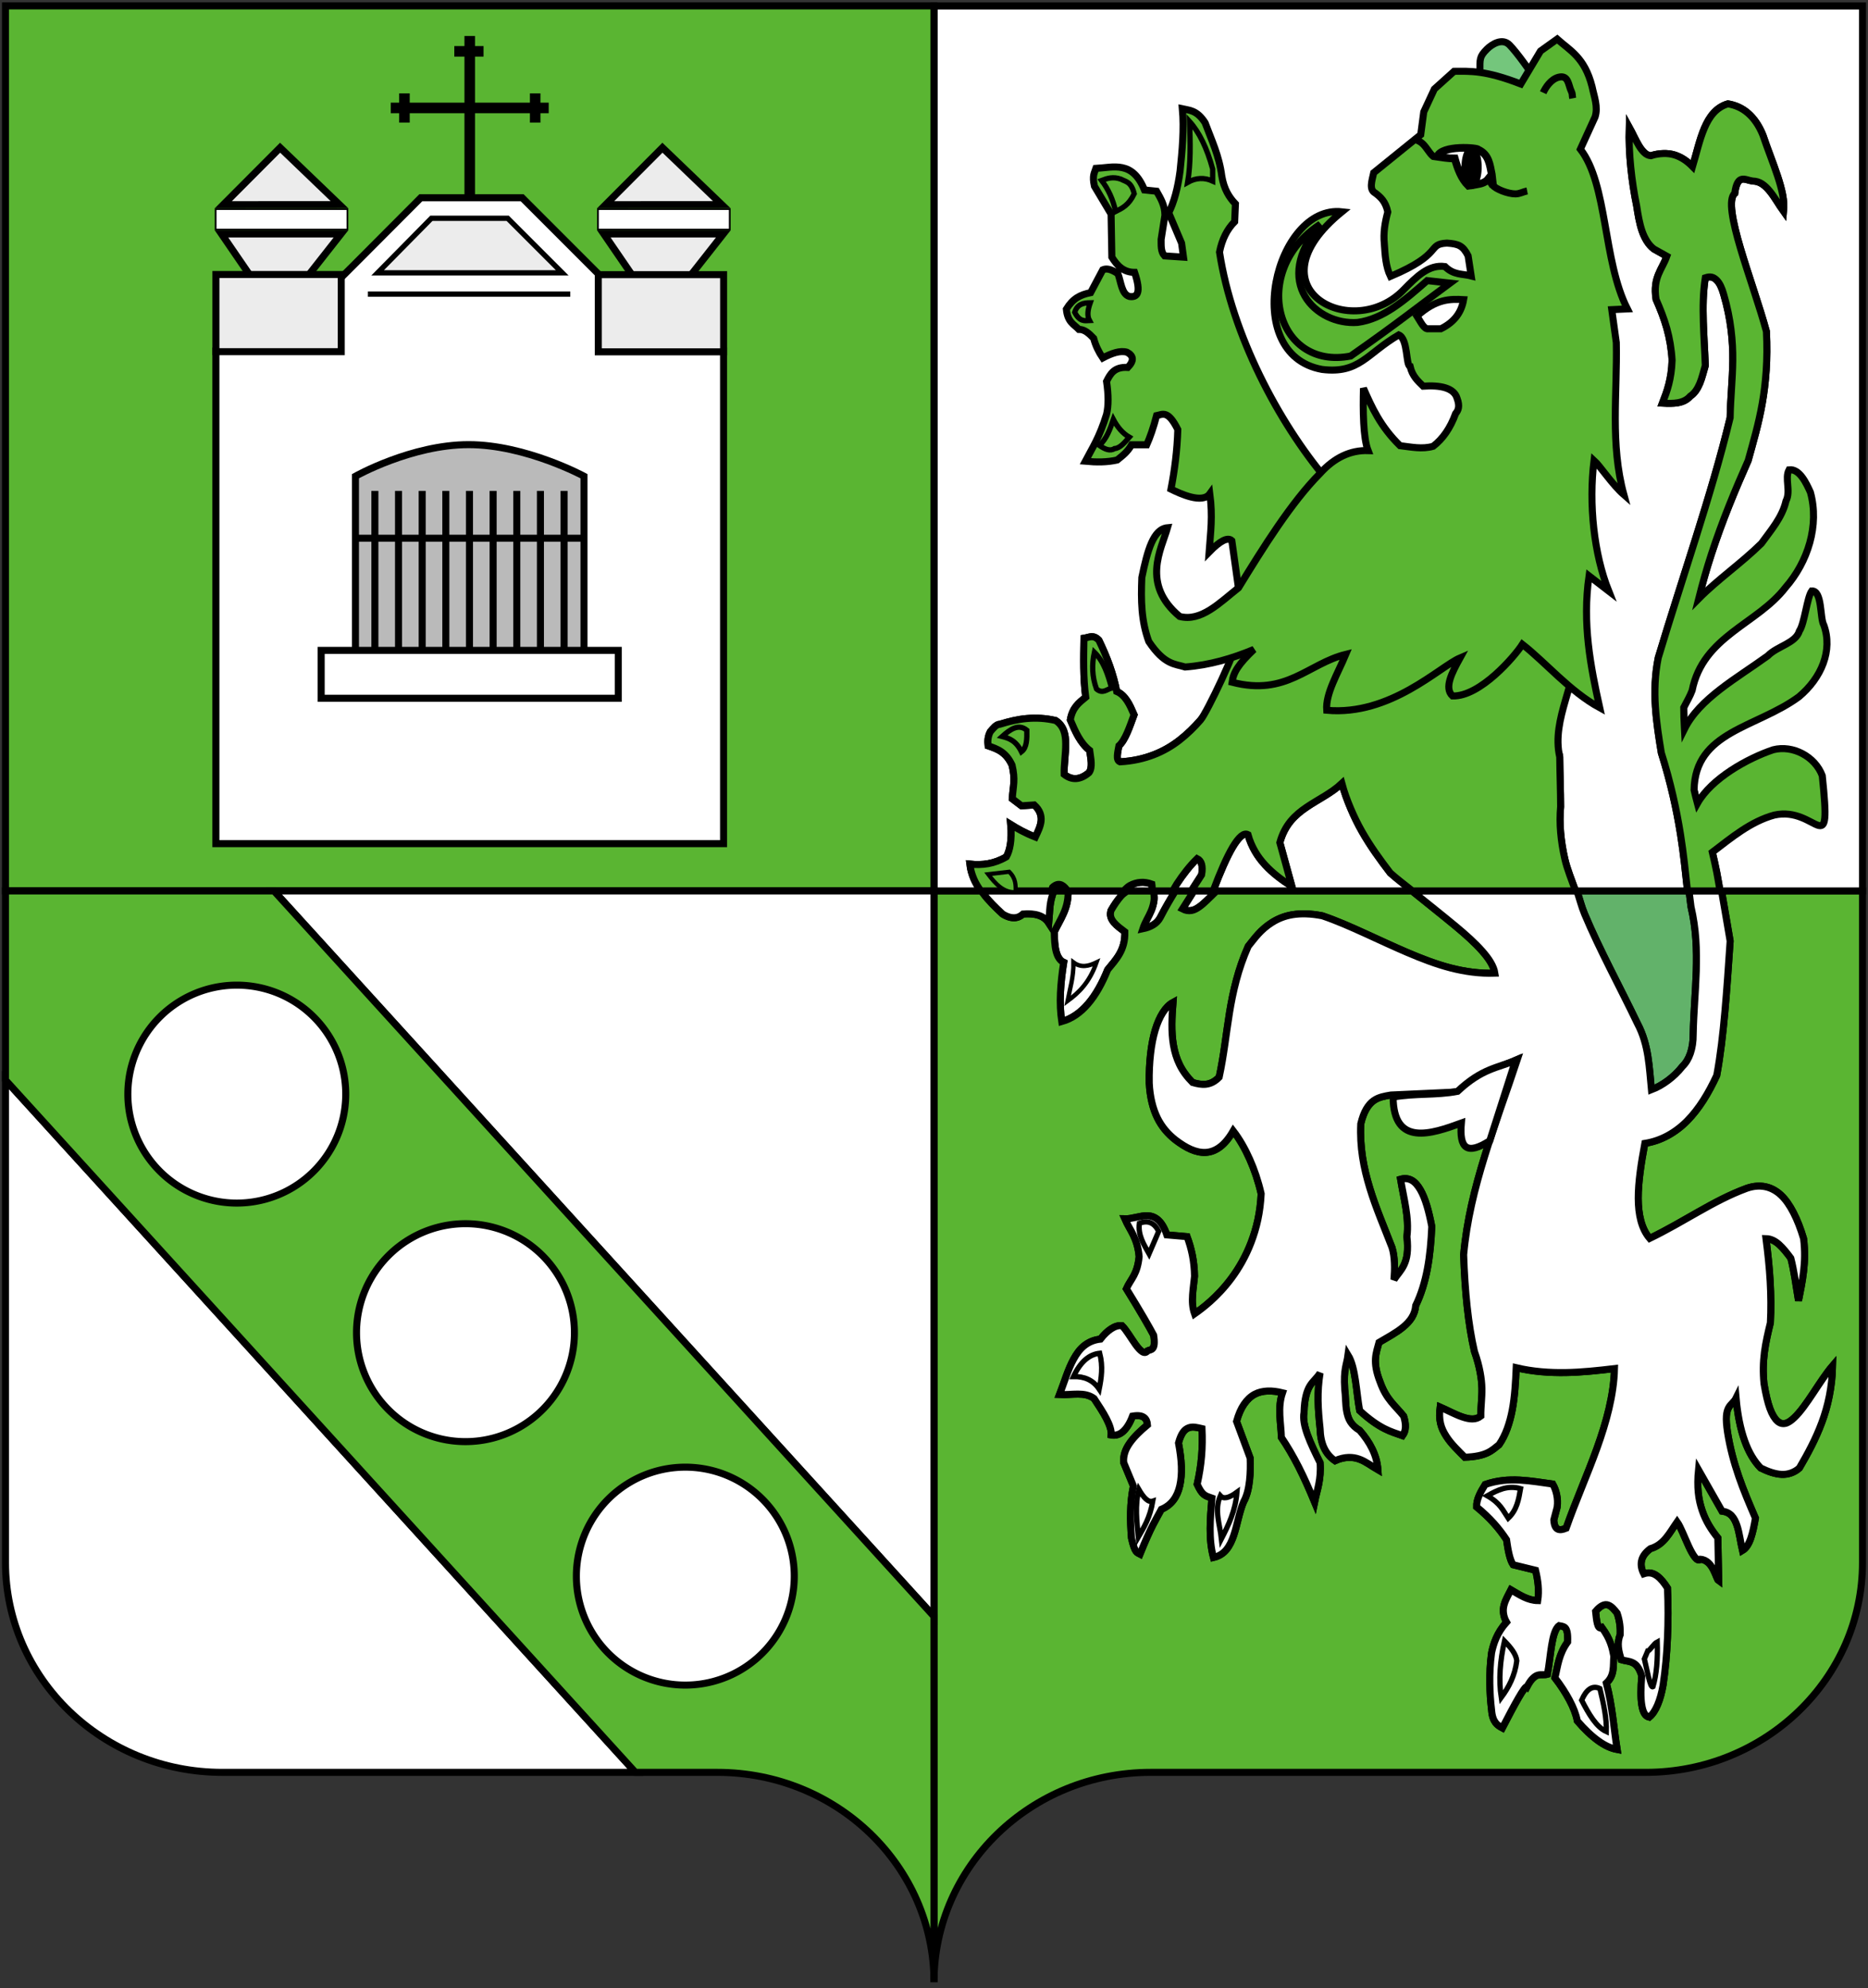 <?xml version="1.0" encoding="UTF-8" standalone="no"?>
<svg
   xmlns:dc="http://purl.org/dc/elements/1.1/"
   xmlns:cc="http://creativecommons.org/ns#"
   xmlns:rdf="http://www.w3.org/1999/02/22-rdf-syntax-ns#"
   xmlns:svg="http://www.w3.org/2000/svg"
   xmlns="http://www.w3.org/2000/svg"
   xmlns:xlink="http://www.w3.org/1999/xlink"
   xmlns:sodipodi="http://sodipodi.sourceforge.net/DTD/sodipodi-0.dtd"
   xmlns:inkscape="http://www.inkscape.org/namespaces/inkscape"
   height="282.5"
   width="265.5"
   version="1.0"
   id="svg2"
   sodipodi:version="0.32"
   inkscape:version="0.48.3.1 r9886"
   sodipodi:docname="Blason_Berchem-Sainte-Agathe.svg"
   inkscape:output_extension="org.inkscape.output.svg.inkscape"
   sodipodi:modified="true">
  <rect width="100%" height="100%" fill="#333333" stroke="none"/>
  <sodipodi:namedview
     inkscape:window-height="712"
     inkscape:window-width="1024"
     inkscape:pageshadow="2"
     inkscape:pageopacity="0.0"
     guidetolerance="10.0"
     gridtolerance="10.0"
     objecttolerance="10.0"
     borderopacity="1.0"
     bordercolor="#666666"
     pagecolor="#ffffff"
     id="base"
     showgrid="false"
     height="282.5px"
     inkscape:zoom="1.8265487"
     inkscape:cx="132.75"
     inkscape:cy="141.25"
     inkscape:window-x="-4"
     inkscape:window-y="-4"
     inkscape:current-layer="g38638"
     showguides="true"
     inkscape:guide-bbox="true"
     width="265.5px"
     inkscape:window-maximized="0" />
  <desc
     id="desc4">Flag of Canton of Valais (Wallis)</desc>
  <defs
     id="defs6">
    <linearGradient
       id="linearGradient2893">
      <stop
         style="stop-color:white;stop-opacity:0.314;"
         offset="0"
         id="stop2895" />
      <stop
         id="stop2897"
         offset="0.19"
         style="stop-color:white;stop-opacity:0.251;" />
      <stop
         style="stop-color:#6b6b6b;stop-opacity:0.125;"
         offset="0.6"
         id="stop2901" />
      <stop
         style="stop-color:black;stop-opacity:0.125;"
         offset="1"
         id="stop2899" />
    </linearGradient>
    <radialGradient
       inkscape:collect="always"
       xlink:href="#linearGradient2893"
       id="radialGradient2883"
       cx="203.198"
       cy="218.01"
       fx="203.198"
       fy="218.01"
       r="300"
       gradientTransform="matrix(1.36,0,0,1.355,-79.528,-87.645)"
       gradientUnits="userSpaceOnUse" />
    <linearGradient
       id="linearGradient2955">
      <stop
         style="stop-color:white;stop-opacity:0;"
         offset="0"
         id="stop2965" />
      <stop
         style="stop-color:black;stop-opacity:0.646;"
         offset="1"
         id="stop2959" />
    </linearGradient>
    <radialGradient
       inkscape:collect="always"
       xlink:href="#linearGradient2955"
       id="radialGradient2961"
       cx="225.524"
       cy="218.901"
       fx="225.524"
       fy="218.901"
       r="300"
       gradientTransform="matrix(-4.167939e-4,2.183,-1.884,-3.599562e-4,615.597,-289.121)"
       gradientUnits="userSpaceOnUse" />
    <polygon
       id="star"
       transform="scale(53,53)"
       points="0,-1 0.588,0.809 -0.951,-0.309 0.951,-0.309 -0.588,0.809 0,-1 " />
    <clipPath
       id="clip">
      <path
         d="M 0,-200 L 0,600 L 300,600 L 300,-200 L 0,-200 z "
         id="path10" />
    </clipPath>
    <radialGradient
       inkscape:collect="always"
       xlink:href="#linearGradient2955"
       id="radialGradient1911"
       gradientUnits="userSpaceOnUse"
       gradientTransform="matrix(-4.167939e-4,2.183,-1.884,-3.599562e-4,1395.597,-309.121)"
       cx="225.524"
       cy="218.901"
       fx="225.524"
       fy="218.901"
       r="300" />
    <radialGradient
       inkscape:collect="always"
       xlink:href="#linearGradient2955"
       id="radialGradient2928"
       cx="-483.508"
       cy="153.928"
       fx="-483.508"
       fy="153.928"
       r="300"
       gradientTransform="matrix(0,2.342,-2.291,0,562.913,1323.77)"
       gradientUnits="userSpaceOnUse" />
    <radialGradient
       inkscape:collect="always"
       xlink:href="#linearGradient2893"
       id="radialGradient11919"
       gradientUnits="userSpaceOnUse"
       gradientTransform="matrix(1.551,0,0,1.35,-600.91,-27.454)"
       cx="285.186"
       cy="200.448"
       fx="285.186"
       fy="200.448"
       r="300" />
  </defs>
  <g
     inkscape:groupmode="layer"
     id="layer1"
     inkscape:label="Fond écu"
     transform="translate(64.066,477.302)">
    <g
       id="g38638"
       transform="translate(0.281,0.338)">
      <path
         transform="translate(-222.222,-537.04)"
         id="path32683"
         d="M 327.562,186 L 325.938,188.562 C 326.383,188.79 326.821,188.848 327.219,188.781 C 327.617,188.714 327.973,188.512 328.344,188.25 C 329.085,187.726 329.811,186.928 330.562,186.219 C 330.598,186.125 330.621,186.092 330.656,186 L 327.562,186 z "
         style="opacity:1;color:#000000;fill:#ffffff;fill-opacity:1;fill-rule:nonzero;stroke:#000000;stroke-width:1;stroke-linecap:round;stroke-linejoin:miter;marker:none;marker-start:none;marker-mid:none;marker-end:none;stroke-miterlimit:4;stroke-dasharray:none;stroke-dashoffset:0;stroke-opacity:1;visibility:visible;display:inline;overflow:visible;enable-background:accumulate" />
      <path
         transform="translate(-222.222,-537.04)"
         id="path32681"
         d="M 321.844,186 C 321.874,186.445 321.95,186.919 321.906,187.281 C 321.837,187.855 321.685,188.367 321.5,188.812 C 321.13,189.703 320.623,190.419 320.312,191.375 C 320.85,191.264 321.324,191.095 321.75,190.844 C 322.176,190.592 322.53,190.251 322.781,189.781 C 323.469,188.44 324.197,187.193 324.938,186 L 321.844,186 z "
         style="opacity:1;color:#000000;fill:#ffffff;fill-opacity:1;fill-rule:nonzero;stroke:#000000;stroke-width:1;stroke-linecap:round;stroke-linejoin:miter;marker:none;marker-start:none;marker-mid:none;marker-end:none;stroke-miterlimit:4;stroke-dasharray:none;stroke-dashoffset:0;stroke-opacity:1;visibility:visible;display:inline;overflow:visible;enable-background:accumulate" />
      <path
         transform="translate(-222.222,-537.04)"
         id="path32679"
         d="M 309.688,186 C 309.724,187.315 309.427,188.317 309.031,189.219 C 308.631,190.129 308.143,190.926 307.719,191.812 C 307.741,192.793 307.778,193.761 307.969,194.531 C 308.064,194.916 308.195,195.253 308.375,195.531 C 308.555,195.81 308.769,196.021 309.062,196.156 C 308.823,197.663 308.657,199.123 308.594,200.531 C 308.53,201.94 308.591,203.295 308.781,204.562 C 309.5,204.364 310.156,204.049 310.781,203.625 C 311.407,203.201 311.991,202.661 312.531,202.031 C 313.612,200.773 314.521,199.144 315.312,197.188 C 315.903,196.467 316.53,195.77 317,194.938 C 317.235,194.521 317.429,194.073 317.562,193.562 C 317.696,193.052 317.767,192.462 317.75,191.812 C 317.179,191.376 316.589,190.957 316.188,190.469 C 315.987,190.225 315.828,189.969 315.75,189.688 C 315.672,189.406 315.683,189.116 315.781,188.781 C 316.25,187.962 316.733,187.263 317.219,186.719 C 317.507,186.396 317.8,186.23 318.094,186 L 309.688,186 z "
         style="opacity:1;color:#000000;fill:#ffffff;fill-opacity:1;fill-rule:nonzero;stroke:#000000;stroke-width:1;stroke-linecap:round;stroke-linejoin:miter;marker:none;marker-start:none;marker-mid:none;marker-end:none;stroke-miterlimit:4;stroke-dasharray:none;stroke-dashoffset:0;stroke-opacity:1;visibility:visible;display:inline;overflow:visible;enable-background:accumulate" />
      <path
         transform="translate(-222.222,-537.04)"
         id="path32677"
         d="M 297.406,186 L 290.625,186 L 290.625,341.062 C 290.625,324.605 304.408,311.25 321.406,311.25 C 338.405,311.25 374.783,311.25 391.781,311.25 C 408.78,311.25 422.594,297.895 422.594,281.438 L 422.594,186 L 402.562,186 C 402.986,188.374 403.365,190.751 403.781,193.125 C 403.539,196.7 403.315,200.022 403.031,203.188 C 402.747,206.353 402.405,209.364 401.875,212.219 C 401.285,213.488 400.662,214.665 399.969,215.75 C 399.275,216.835 398.517,217.812 397.688,218.656 C 396.858,219.501 395.935,220.203 394.938,220.75 C 393.94,221.297 392.854,221.682 391.656,221.875 C 391.132,224.67 390.712,227.359 390.719,229.688 C 390.722,230.852 390.839,231.918 391.094,232.875 C 391.348,233.832 391.759,234.685 392.344,235.375 C 394.819,234.176 397.06,232.85 399.281,231.594 C 401.503,230.338 403.714,229.146 406.156,228.25 C 407.114,227.924 407.976,227.866 408.781,228.031 C 409.587,228.197 410.335,228.599 411,229.219 C 411.665,229.838 412.245,230.683 412.781,231.719 C 413.318,232.755 413.799,233.992 414.219,235.406 C 414.433,237.121 414.386,238.622 414.219,240.062 C 414.052,241.503 413.773,242.854 413.5,244.219 C 413.149,242.178 412.886,240.012 412.406,238.188 C 411.873,237.465 411.324,236.767 410.75,236.25 C 410.176,235.733 409.549,235.42 408.875,235.406 C 409.134,237.455 409.357,239.47 409.469,241.469 C 409.581,243.468 409.599,245.446 409.5,247.375 C 409.167,248.732 408.842,250.103 408.656,251.531 C 408.471,252.959 408.432,254.438 408.594,256.031 C 408.854,257.549 409.119,258.697 409.438,259.562 C 409.756,260.428 410.133,261.017 410.5,261.344 C 410.867,261.671 411.251,261.754 411.656,261.656 C 412.062,261.558 412.473,261.253 412.906,260.844 C 413.774,260.025 414.676,258.725 415.594,257.344 C 416.512,255.962 417.457,254.503 418.344,253.469 C 418.313,255.02 418.138,256.448 417.875,257.781 C 417.612,259.115 417.247,260.359 416.812,261.531 C 415.944,263.876 414.815,265.959 413.625,268 C 413.25,268.343 412.829,268.575 412.406,268.719 C 411.984,268.863 411.556,268.928 411.094,268.906 C 410.169,268.862 409.161,268.509 408.125,268 C 407.191,267.045 406.433,265.771 405.844,264.125 C 405.255,262.479 404.84,260.458 404.625,258.062 C 404.333,258.656 403.868,258.878 403.562,259.438 C 403.41,259.717 403.291,260.075 403.25,260.625 C 403.209,261.175 403.259,261.901 403.406,262.906 C 403.751,265.095 404.306,267.166 405,269.188 C 405.694,271.209 406.536,273.172 407.375,275.125 C 407.2,276.15 407,277.157 406.719,277.969 C 406.438,278.78 406.06,279.404 405.531,279.719 C 405.254,278.547 405.115,277.226 404.75,276.156 C 404.567,275.621 404.336,275.138 404,274.781 C 403.664,274.424 403.203,274.202 402.625,274.125 L 399.281,268.25 C 399.161,269.458 399.155,270.539 399.25,271.5 C 399.345,272.461 399.552,273.293 399.812,274.062 C 400.334,275.602 401.135,276.829 402.031,277.938 L 402.156,284.031 C 401.961,283.899 401.777,283.184 401.406,282.469 C 401.221,282.111 400.986,281.741 400.688,281.469 C 400.389,281.197 400.019,281 399.562,280.969 C 399.321,281.184 399.063,281.041 398.781,280.688 C 398.5,280.334 398.201,279.792 397.906,279.156 C 397.316,277.884 396.733,276.336 396.25,275.656 C 395.727,276.4 395.26,277.21 394.688,277.906 C 394.115,278.603 393.434,279.177 392.438,279.469 C 391.802,279.948 391.381,280.47 391.219,281.062 C 391.057,281.655 391.13,282.312 391.5,283.031 C 391.867,282.908 392.218,282.879 392.531,282.938 C 392.844,282.996 393.135,283.146 393.406,283.344 C 393.948,283.739 394.425,284.36 394.875,285.062 C 394.981,287.471 394.973,289.83 394.875,292.125 C 394.777,294.42 394.575,296.675 394.25,298.844 C 394.059,299.957 393.797,300.886 393.469,301.656 C 393.141,302.426 392.76,303.014 392.281,303.406 C 391.997,303.343 391.77,303.173 391.594,302.875 C 391.417,302.577 391.3,302.162 391.219,301.656 C 391.057,300.644 391.071,299.248 391.219,297.562 C 391.056,296.976 390.845,296.55 390.625,296.25 C 390.405,295.95 390.162,295.776 389.906,295.656 C 389.395,295.416 388.839,295.411 388.312,295.25 C 388.137,294.656 387.962,294.063 387.906,293.469 C 387.85,292.874 387.908,292.282 388.156,291.688 C 388.189,290.772 388.115,289.78 387.719,288.625 C 387.326,288.121 386.915,287.632 386.438,287.469 C 386.199,287.387 385.95,287.392 385.656,287.531 C 385.362,287.671 385.028,287.925 384.656,288.375 C 384.727,288.996 384.782,289.66 384.906,290.125 C 384.968,290.358 385.049,290.556 385.156,290.656 C 385.264,290.756 385.389,290.782 385.562,290.688 C 386.167,291.522 386.541,292.246 386.781,292.906 C 387.021,293.567 387.137,294.15 387.25,294.75 C 387.187,295.411 387.226,296.097 387.125,296.75 C 387.024,297.403 386.787,298.014 386.188,298.562 C 387.061,301.909 387.228,304.867 387.719,308 C 386.884,307.849 386.001,307.455 385.062,306.781 C 384.124,306.108 383.112,305.169 382.062,303.938 C 381.876,302.983 381.483,301.99 380.938,300.969 C 380.392,299.947 379.707,298.887 378.875,297.812 C 379.09,296.963 379.22,296.099 379.469,295.25 C 379.717,294.401 380.069,293.568 380.688,292.719 C 380.733,291.506 380.585,290.973 380.344,290.719 C 380.102,290.464 379.768,290.468 379.469,290.406 C 379.187,290.599 378.985,290.982 378.812,291.469 C 378.64,291.955 378.515,292.563 378.406,293.219 C 378.189,294.531 378.055,296.066 377.812,297.312 C 377.352,297.445 376.898,297.305 376.438,297.438 C 376.207,297.504 375.974,297.655 375.719,297.906 C 375.464,298.158 375.202,298.533 374.906,299.094 C 374.763,298.965 374.315,299.603 373.688,300.688 C 373.06,301.772 372.259,303.288 371.406,304.938 C 371.057,304.751 370.714,304.555 370.438,304.188 C 370.161,303.82 369.943,303.297 369.875,302.406 C 369.731,301.192 369.642,299.935 369.625,298.594 C 369.608,297.252 369.662,295.822 369.875,294.25 C 370.021,293.572 370.212,292.87 370.531,292.156 C 370.85,291.442 371.288,290.703 372,289.906 C 371.729,289.441 371.611,289.002 371.562,288.594 C 371.514,288.186 371.556,287.807 371.656,287.438 C 371.856,286.698 372.272,286.012 372.625,285.312 C 373.24,285.668 373.841,286.053 374.469,286.344 C 375.096,286.635 375.753,286.835 376.438,286.844 C 376.658,285.4 376.477,283.975 376.125,282.531 L 372.938,281.75 C 372.45,281.019 372.206,279.625 372,278.188 C 371.482,277.411 370.917,276.652 370.219,275.875 C 369.521,275.098 368.698,274.308 367.75,273.531 C 367.729,272.999 367.867,272.469 368.094,271.938 C 368.321,271.406 368.636,270.876 368.969,270.344 C 369.818,270.047 370.654,269.874 371.469,269.781 C 372.283,269.689 373.084,269.676 373.875,269.719 C 375.458,269.803 377.001,270.072 378.562,270.281 C 378.821,270.728 379.012,271.237 379.125,271.781 C 379.238,272.326 379.287,272.907 379.188,273.594 L 378.719,275.375 C 378.759,276.136 378.967,276.538 379.281,276.688 C 379.596,276.837 380.001,276.755 380.469,276.562 C 381.794,272.783 383.483,268.998 384.844,265.219 C 385.524,263.329 386.119,261.452 386.562,259.562 C 387.006,257.673 387.3,255.765 387.344,253.875 C 384.982,254.153 382.683,254.404 380.375,254.438 C 378.067,254.471 375.737,254.31 373.375,253.75 C 373.284,255.84 373.164,257.879 372.812,259.75 C 372.637,260.686 372.396,261.576 372.094,262.406 C 371.791,263.236 371.408,263.998 370.938,264.688 C 370.431,265.087 369.988,265.511 369.281,265.844 C 368.575,266.177 367.607,266.416 366.062,266.469 C 365.132,265.518 364.143,264.606 363.438,263.5 C 363.085,262.947 362.785,262.373 362.625,261.688 C 362.465,261.002 362.439,260.224 362.562,259.344 C 363.61,259.805 364.71,260.407 365.719,260.75 C 366.223,260.922 366.711,261.036 367.156,261.031 C 367.602,261.026 367.99,260.905 368.344,260.625 C 368.333,259.254 368.525,258.074 368.5,256.688 C 368.487,255.994 368.409,255.263 368.25,254.406 C 368.091,253.549 367.839,252.564 367.438,251.438 C 366.994,249.525 366.655,247.397 366.406,245.094 C 366.157,242.791 365.991,240.32 365.906,237.688 C 366.122,235.291 366.513,232.927 367.031,230.594 C 367.55,228.26 368.197,225.95 368.906,223.656 C 370.324,219.069 372.024,214.537 373.531,209.969 C 372.16,210.563 370.814,210.966 369.438,211.594 C 368.749,211.907 368.056,212.274 367.344,212.75 C 366.631,213.226 365.908,213.821 365.156,214.562 L 355.562,215 C 354.715,215.146 353.841,215.276 353.094,215.812 C 352.72,216.081 352.37,216.473 352.062,217 C 351.755,217.527 351.495,218.202 351.281,219.094 C 351.202,220.725 351.301,222.296 351.531,223.812 C 351.762,225.329 352.125,226.779 352.562,228.219 C 353.437,231.098 354.638,233.854 355.719,236.656 C 355.94,237.349 356.026,238.105 356.062,238.875 C 356.099,239.645 356.064,240.438 356,241.25 C 356.464,240.523 357.043,239.979 357.438,239.125 C 357.635,238.698 357.796,238.207 357.875,237.562 C 357.954,236.918 357.95,236.111 357.844,235.125 C 358.013,233.766 357.901,232.421 357.688,231.062 C 357.474,229.704 357.166,228.328 356.938,226.969 C 357.538,226.799 358.065,226.866 358.531,227.125 C 358.997,227.384 359.394,227.858 359.75,228.469 C 360.462,229.69 360.96,231.518 361.375,233.688 C 361.283,235.764 361.107,237.798 360.75,239.688 C 360.393,241.577 359.859,243.332 359.094,244.906 C 359.039,245.556 358.841,246.123 358.531,246.625 C 358.221,247.127 357.8,247.564 357.312,247.969 C 356.338,248.779 355.092,249.436 353.875,250.156 C 353.682,250.891 353.43,251.577 353.375,252.438 C 353.32,253.298 353.465,254.354 354.031,255.781 C 354.48,257.047 355.013,257.879 355.594,258.594 C 356.175,259.308 356.795,259.908 357.375,260.625 C 357.555,261.206 357.645,261.718 357.625,262.188 C 357.605,262.657 357.47,263.065 357.219,263.406 C 356.378,263.105 355.605,262.888 354.656,262.406 C 353.708,261.925 352.586,261.183 351.125,259.844 C 350.875,258.488 350.746,256.997 350.531,255.594 C 350.317,254.19 350.038,252.866 349.469,251.938 C 349.372,252.663 349.208,253.153 349.094,253.812 C 348.98,254.472 348.904,255.304 349,256.781 C 349.14,257.825 349.085,258.942 349.281,259.969 C 349.38,260.482 349.521,260.985 349.812,261.438 C 350.104,261.89 350.522,262.301 351.125,262.656 C 351.844,263.484 352.457,264.354 352.906,265.281 C 353.356,266.209 353.645,267.183 353.719,268.25 C 352.843,267.745 352.043,267.101 351.094,266.75 C 350.619,266.574 350.099,266.481 349.531,266.5 C 348.963,266.519 348.336,266.651 347.625,266.969 C 346.944,266.507 346.417,265.89 346.062,265.125 C 345.708,264.36 345.535,263.469 345.5,262.406 C 345.362,261.09 345.238,259.754 345.219,258.438 C 345.199,257.121 345.283,255.816 345.5,254.5 C 345.055,255.221 344.51,255.601 344.062,256.312 C 343.839,256.668 343.65,257.115 343.5,257.719 C 343.35,258.322 343.244,259.076 343.219,260.094 C 343.049,260.976 343.274,262.088 343.719,263.312 C 344.164,264.537 344.825,265.897 345.5,267.25 C 345.59,268.456 345.482,269.4 345.312,270.281 C 345.143,271.162 344.893,271.969 344.719,272.844 C 343.965,271.031 343.224,269.349 342.438,267.812 C 341.651,266.276 340.825,264.869 340,263.656 C 339.972,262.595 339.826,261.562 339.781,260.5 C 339.736,259.438 339.795,258.374 340.156,257.312 C 339.407,257.129 338.697,257.031 338.031,257.062 C 337.365,257.094 336.748,257.229 336.188,257.531 C 335.627,257.833 335.121,258.308 334.688,258.938 C 334.254,259.567 333.909,260.361 333.625,261.375 L 335.562,266.594 C 335.598,267.542 335.598,268.698 335.469,269.812 C 335.339,270.927 335.092,271.984 334.625,272.812 C 334.015,274.241 333.74,276.066 333.219,277.594 C 332.958,278.358 332.64,279.043 332.188,279.594 C 331.735,280.144 331.13,280.54 330.344,280.719 C 329.976,279.342 329.87,277.989 329.875,276.594 C 329.88,275.198 330,273.776 330.125,272.281 C 329.626,272.108 329.277,272.004 328.969,271.75 C 328.661,271.496 328.387,271.085 328.031,270.312 C 328.328,268.994 328.543,267.663 328.656,266.344 C 328.77,265.025 328.781,263.725 328.719,262.406 C 328.069,262.253 327.427,262.075 326.844,262.281 C 326.552,262.384 326.279,262.563 326.031,262.906 C 325.784,263.249 325.56,263.754 325.375,264.438 C 325.594,265.63 325.746,266.734 325.781,267.75 C 325.817,268.766 325.744,269.693 325.562,270.5 C 325.381,271.307 325.087,271.996 324.656,272.562 C 324.226,273.129 323.651,273.581 322.938,273.875 C 322.091,275.478 321.556,276.153 319.906,280.219 C 319.722,280.117 319.539,280.108 319.344,279.844 C 319.148,279.58 318.941,279.072 318.688,277.938 C 318.595,276.706 318.529,275.481 318.562,274.25 C 318.596,273.019 318.705,271.794 318.969,270.562 L 317.594,267.25 C 317.532,266.769 317.606,266.273 317.75,265.812 C 317.894,265.352 318.13,264.912 318.438,264.469 C 319.052,263.583 319.952,262.719 320.969,261.875 C 320.94,261.414 320.791,261.05 320.469,260.812 C 320.146,260.575 319.658,260.489 318.844,260.625 C 318.481,261.593 318.029,262.321 317.531,262.781 C 317.034,263.241 316.462,263.425 315.812,263.312 C 315.868,262.677 315.586,261.863 315.125,260.969 C 314.664,260.074 314.023,259.113 313.375,258.125 C 312.692,257.626 311.932,257.502 311.094,257.5 C 310.256,257.498 309.354,257.609 308.469,257.562 C 309.124,255.874 309.649,254.021 310.469,252.531 C 310.878,251.786 311.349,251.117 311.969,250.625 C 312.588,250.133 313.34,249.79 314.281,249.688 C 314.792,249.032 315.301,248.55 315.812,248.219 C 316.324,247.887 316.833,247.717 317.344,247.781 C 317.954,248.378 318.637,249.58 319.281,250.469 C 319.604,250.913 319.927,251.282 320.219,251.469 C 320.51,251.655 320.766,251.636 321,251.344 C 321.232,251.235 321.523,251.246 321.719,251 C 321.914,250.754 322.023,250.266 321.844,249.125 C 321.162,247.853 320.081,245.955 317.969,242.531 C 318.29,241.812 318.687,241.31 319.031,240.656 C 319.376,240.003 319.652,239.222 319.781,237.969 C 319.674,236.704 319.358,235.754 318.969,234.938 C 318.58,234.121 318.114,233.429 317.75,232.594 C 318.795,232.627 319.924,232.121 320.969,232.156 C 321.491,232.174 322.008,232.342 322.469,232.75 C 322.93,233.158 323.36,233.815 323.719,234.875 L 326.594,235.125 C 326.9,235.952 327.159,236.822 327.344,237.75 C 327.529,238.678 327.636,239.684 327.656,240.75 C 327.572,241.642 327.433,242.515 327.375,243.406 C 327.317,244.298 327.339,245.202 327.656,246.094 C 328.124,245.765 328.941,245.181 329.875,244.344 C 330.809,243.507 331.873,242.423 332.906,241.031 C 333.939,239.639 334.924,237.961 335.688,235.969 C 336.069,234.972 336.411,233.874 336.656,232.719 C 336.901,231.564 337.062,230.351 337.125,229.031 C 336.717,227.243 336.161,225.61 335.5,224.125 C 334.839,222.64 334.067,221.281 333.156,220.094 C 332.554,221.142 331.933,221.883 331.281,222.375 C 330.63,222.867 329.942,223.118 329.25,223.156 C 328.558,223.194 327.848,223.032 327.125,222.719 C 326.402,222.405 325.683,221.939 324.938,221.375 C 323.91,220.561 323.017,219.559 322.375,218.25 C 322.054,217.595 321.788,216.849 321.594,216.031 C 321.399,215.214 321.267,214.318 321.219,213.312 C 321.189,211.82 321.263,210.422 321.406,209.156 C 321.549,207.891 321.768,206.77 322.062,205.781 C 322.357,204.793 322.733,203.943 323.156,203.281 C 323.579,202.62 324.064,202.129 324.594,201.844 C 324.434,203.933 324.325,205.989 324.656,207.906 C 324.822,208.865 325.095,209.796 325.531,210.688 C 325.968,211.579 326.569,212.411 327.375,213.219 C 328.01,213.402 328.646,213.544 329.281,213.469 C 329.916,213.393 330.521,213.115 331.156,212.469 C 331.83,209.372 332.131,206.359 332.625,203.312 C 332.872,201.789 333.176,200.258 333.594,198.688 C 334.011,197.117 334.549,195.533 335.281,193.875 C 335.697,193.372 336.143,192.757 336.688,192.156 C 337.232,191.555 337.893,190.965 338.688,190.469 C 339.482,189.973 340.426,189.563 341.594,189.375 C 342.761,189.187 344.15,189.209 345.812,189.531 C 347.855,190.224 349.861,191.114 351.875,192.031 C 353.889,192.948 355.885,193.886 357.906,194.75 C 359.927,195.614 361.968,196.403 364.031,196.938 C 366.094,197.472 368.203,197.76 370.344,197.688 C 370.268,197.203 370.06,196.684 369.75,196.156 C 369.44,195.628 369.028,195.094 368.531,194.531 C 367.537,193.405 366.216,192.214 364.75,191 C 362.743,189.338 360.631,187.673 358.562,186 L 330.656,186 C 330.621,186.092 330.598,186.125 330.562,186.219 C 329.811,186.928 329.085,187.726 328.344,188.25 C 327.973,188.512 327.617,188.714 327.219,188.781 C 326.821,188.848 326.383,188.79 325.938,188.562 L 327.562,186 L 324.938,186 C 324.197,187.193 323.469,188.44 322.781,189.781 C 322.53,190.251 322.176,190.592 321.75,190.844 C 321.324,191.095 320.85,191.264 320.312,191.375 C 320.623,190.419 321.13,189.703 321.5,188.812 C 321.685,188.367 321.837,187.855 321.906,187.281 C 321.95,186.919 321.874,186.445 321.844,186 L 318.094,186 C 317.8,186.23 317.507,186.396 317.219,186.719 C 316.733,187.263 316.25,187.962 315.781,188.781 C 315.683,189.116 315.672,189.406 315.75,189.688 C 315.828,189.969 315.987,190.225 316.188,190.469 C 316.589,190.957 317.179,191.376 317.75,191.812 C 317.767,192.462 317.696,193.052 317.562,193.562 C 317.429,194.073 317.235,194.521 317,194.938 C 316.53,195.77 315.903,196.467 315.312,197.188 C 314.521,199.144 313.612,200.773 312.531,202.031 C 311.991,202.661 311.407,203.201 310.781,203.625 C 310.156,204.049 309.5,204.364 308.781,204.562 C 308.591,203.295 308.53,201.94 308.594,200.531 C 308.657,199.123 308.823,197.663 309.062,196.156 C 308.769,196.021 308.555,195.81 308.375,195.531 C 308.195,195.253 308.064,194.916 307.969,194.531 C 307.778,193.761 307.741,192.793 307.719,191.812 C 308.143,190.926 308.631,190.129 309.031,189.219 C 309.427,188.317 309.724,187.315 309.688,186 L 307.656,186 C 307.393,186.713 307.203,187.412 307.125,188.125 C 307.037,188.932 307.009,189.756 306.938,190.562 C 306.594,190.032 306.117,189.672 305.5,189.469 C 304.883,189.265 304.127,189.212 303.281,189.281 C 302.926,189.6 302.537,189.792 302.062,189.812 C 301.588,189.833 301.017,189.681 300.375,189.281 C 299.359,188.33 298.369,187.379 297.562,186.281 C 297.499,186.195 297.467,186.088 297.406,186 z "
         style="opacity:1;color:#000000;fill:#5ab532;fill-opacity:1;fill-rule:nonzero;stroke:#000000;stroke-width:1;stroke-linecap:round;stroke-linejoin:miter;marker:none;marker-start:none;marker-mid:none;marker-end:none;stroke-miterlimit:4;stroke-dasharray:none;stroke-dashoffset:0;stroke-opacity:1;visibility:visible;display:inline;overflow:visible;enable-background:accumulate" />
      <path
         transform="translate(-222.222,-537.04)"
         id="path32675"
         d="M 297.406,186 C 297.467,186.088 297.499,186.195 297.562,186.281 C 298.369,187.379 299.359,188.33 300.375,189.281 C 301.017,189.681 301.588,189.833 302.062,189.812 C 302.537,189.792 302.926,189.6 303.281,189.281 C 304.127,189.212 304.883,189.265 305.5,189.469 C 306.117,189.672 306.594,190.032 306.938,190.562 C 307.009,189.756 307.037,188.932 307.125,188.125 C 307.203,187.412 307.393,186.713 307.656,186 L 297.406,186 z "
         style="opacity:1;color:#000000;fill:#ffffff;fill-opacity:1;fill-rule:nonzero;stroke:#000000;stroke-width:1;stroke-linecap:round;stroke-linejoin:miter;marker:none;marker-start:none;marker-mid:none;marker-end:none;stroke-miterlimit:4;stroke-dasharray:none;stroke-dashoffset:0;stroke-opacity:1;visibility:visible;display:inline;overflow:visible;enable-background:accumulate" />
      <path
         transform="translate(-222.222,-537.04)"
         id="path32673"
         d="M 397.938,186 L 382,186 C 382.385,187.096 382.63,188.176 383.094,189.281 C 385.249,194.421 388.113,199.635 390.594,204.812 C 391.429,206.384 391.845,207.96 392.094,209.531 C 392.342,211.102 392.442,212.679 392.594,214.25 C 393.435,213.931 394.199,213.486 394.938,212.938 C 395.676,212.389 396.374,211.736 397,210.938 C 397.492,210.458 397.865,209.85 398.125,209.094 C 398.385,208.337 398.541,207.423 398.531,206.344 C 398.585,203.343 398.877,200.37 398.969,197.375 C 399.014,195.878 399.011,194.393 398.906,192.875 C 398.801,191.357 398.581,189.804 398.219,188.25 C 398.138,187.511 398.017,186.738 397.938,186 z "
         style="opacity:1;color:#000000;fill:#62b26a;fill-opacity:1;fill-rule:nonzero;stroke:#000000;stroke-width:1;stroke-linecap:round;stroke-linejoin:miter;marker:none;marker-start:none;marker-mid:none;marker-end:none;stroke-miterlimit:4;stroke-dasharray:none;stroke-dashoffset:0;stroke-opacity:1;visibility:visible;display:inline;overflow:visible;enable-background:accumulate" />
      <path
         transform="translate(-222.222,-537.04)"
         id="path5802"
         d="M 397.938,186 C 398.017,186.738 398.138,187.511 398.219,188.25 C 398.581,189.804 398.801,191.357 398.906,192.875 C 399.011,194.393 399.014,195.878 398.969,197.375 C 398.877,200.37 398.585,203.343 398.531,206.344 C 398.541,207.423 398.385,208.337 398.125,209.094 C 397.865,209.85 397.492,210.458 397,210.938 C 396.374,211.736 395.676,212.389 394.938,212.938 C 394.199,213.486 393.435,213.931 392.594,214.25 C 392.442,212.679 392.342,211.102 392.094,209.531 C 391.845,207.96 391.429,206.384 390.594,204.812 C 388.113,199.635 385.249,194.421 383.094,189.281 C 382.63,188.176 382.385,187.096 382,186 L 358.562,186 C 360.631,187.673 362.743,189.338 364.75,191 C 366.216,192.214 367.537,193.405 368.531,194.531 C 369.028,195.094 369.44,195.628 369.75,196.156 C 370.06,196.684 370.268,197.203 370.344,197.688 C 368.203,197.76 366.094,197.472 364.031,196.938 C 361.968,196.403 359.927,195.614 357.906,194.75 C 355.885,193.886 353.889,192.948 351.875,192.031 C 349.861,191.114 347.855,190.224 345.812,189.531 C 344.15,189.209 342.761,189.187 341.594,189.375 C 340.426,189.563 339.482,189.973 338.688,190.469 C 337.893,190.965 337.232,191.555 336.688,192.156 C 336.143,192.757 335.697,193.372 335.281,193.875 C 334.549,195.533 334.011,197.117 333.594,198.688 C 333.176,200.258 332.872,201.789 332.625,203.312 C 332.131,206.359 331.83,209.372 331.156,212.469 C 330.521,213.115 329.916,213.393 329.281,213.469 C 328.646,213.544 328.01,213.402 327.375,213.219 C 326.569,212.411 325.968,211.579 325.531,210.688 C 325.095,209.796 324.822,208.865 324.656,207.906 C 324.325,205.989 324.434,203.933 324.594,201.844 C 324.064,202.129 323.579,202.62 323.156,203.281 C 322.733,203.943 322.357,204.793 322.062,205.781 C 321.768,206.77 321.549,207.891 321.406,209.156 C 321.263,210.422 321.189,211.82 321.219,213.312 C 321.267,214.318 321.399,215.214 321.594,216.031 C 321.788,216.849 322.054,217.595 322.375,218.25 C 323.017,219.559 323.91,220.561 324.938,221.375 C 325.683,221.939 326.402,222.405 327.125,222.719 C 327.848,223.032 328.558,223.194 329.25,223.156 C 329.942,223.118 330.63,222.867 331.281,222.375 C 331.933,221.883 332.554,221.142 333.156,220.094 C 334.067,221.281 334.839,222.64 335.5,224.125 C 336.161,225.61 336.717,227.243 337.125,229.031 C 337.062,230.351 336.901,231.564 336.656,232.719 C 336.411,233.874 336.069,234.972 335.688,235.969 C 334.924,237.961 333.939,239.639 332.906,241.031 C 331.873,242.423 330.809,243.507 329.875,244.344 C 328.941,245.181 328.124,245.765 327.656,246.094 C 327.339,245.202 327.317,244.298 327.375,243.406 C 327.433,242.515 327.572,241.642 327.656,240.75 C 327.636,239.684 327.529,238.678 327.344,237.75 C 327.159,236.822 326.9,235.952 326.594,235.125 L 323.719,234.875 C 323.36,233.815 322.93,233.158 322.469,232.75 C 322.008,232.342 321.491,232.174 320.969,232.156 C 319.924,232.121 318.795,232.627 317.75,232.594 C 318.114,233.429 318.58,234.121 318.969,234.938 C 319.358,235.754 319.674,236.704 319.781,237.969 C 319.652,239.222 319.376,240.003 319.031,240.656 C 318.687,241.31 318.29,241.812 317.969,242.531 C 320.081,245.955 321.162,247.853 321.844,249.125 C 322.023,250.266 321.914,250.754 321.719,251 C 321.523,251.246 321.232,251.235 321,251.344 C 320.766,251.636 320.51,251.655 320.219,251.469 C 319.927,251.282 319.604,250.913 319.281,250.469 C 318.637,249.58 317.954,248.378 317.344,247.781 C 316.833,247.717 316.324,247.887 315.812,248.219 C 315.301,248.55 314.792,249.032 314.281,249.688 C 313.34,249.79 312.588,250.133 311.969,250.625 C 311.349,251.117 310.878,251.786 310.469,252.531 C 309.649,254.021 309.124,255.874 308.469,257.562 C 309.354,257.609 310.256,257.498 311.094,257.5 C 311.932,257.502 312.692,257.626 313.375,258.125 C 314.023,259.113 314.664,260.074 315.125,260.969 C 315.586,261.863 315.868,262.677 315.812,263.312 C 316.462,263.425 317.034,263.241 317.531,262.781 C 318.029,262.321 318.481,261.593 318.844,260.625 C 319.658,260.489 320.146,260.575 320.469,260.812 C 320.791,261.05 320.94,261.414 320.969,261.875 C 319.952,262.719 319.052,263.583 318.438,264.469 C 318.13,264.912 317.894,265.352 317.75,265.812 C 317.606,266.273 317.532,266.769 317.594,267.25 L 318.969,270.562 C 318.705,271.794 318.596,273.019 318.562,274.25 C 318.529,275.481 318.595,276.706 318.688,277.938 C 318.941,279.072 319.148,279.58 319.344,279.844 C 319.539,280.108 319.722,280.117 319.906,280.219 C 321.556,276.153 322.091,275.478 322.938,273.875 C 323.651,273.581 324.226,273.129 324.656,272.562 C 325.087,271.996 325.381,271.307 325.562,270.5 C 325.744,269.693 325.817,268.766 325.781,267.75 C 325.746,266.734 325.594,265.63 325.375,264.438 C 325.56,263.754 325.784,263.249 326.031,262.906 C 326.279,262.563 326.552,262.384 326.844,262.281 C 327.427,262.075 328.069,262.253 328.719,262.406 C 328.781,263.725 328.77,265.025 328.656,266.344 C 328.543,267.663 328.328,268.994 328.031,270.312 C 328.387,271.085 328.661,271.496 328.969,271.75 C 329.277,272.004 329.626,272.108 330.125,272.281 C 330,273.776 329.88,275.198 329.875,276.594 C 329.87,277.989 329.976,279.342 330.344,280.719 C 331.13,280.54 331.735,280.144 332.188,279.594 C 332.64,279.043 332.958,278.358 333.219,277.594 C 333.74,276.066 334.015,274.241 334.625,272.812 C 335.092,271.984 335.339,270.927 335.469,269.812 C 335.598,268.698 335.598,267.542 335.562,266.594 L 333.625,261.375 C 333.909,260.361 334.254,259.567 334.688,258.938 C 335.121,258.308 335.627,257.833 336.188,257.531 C 336.748,257.229 337.365,257.094 338.031,257.062 C 338.697,257.031 339.407,257.129 340.156,257.312 C 339.795,258.374 339.736,259.438 339.781,260.5 C 339.826,261.562 339.972,262.595 340,263.656 C 340.825,264.869 341.651,266.276 342.438,267.812 C 343.224,269.349 343.965,271.031 344.719,272.844 C 344.893,271.969 345.143,271.162 345.312,270.281 C 345.482,269.4 345.59,268.456 345.5,267.25 C 344.825,265.897 344.164,264.537 343.719,263.312 C 343.274,262.088 343.049,260.976 343.219,260.094 C 343.244,259.076 343.35,258.322 343.5,257.719 C 343.65,257.115 343.839,256.668 344.062,256.312 C 344.51,255.601 345.055,255.221 345.5,254.5 C 345.283,255.816 345.199,257.121 345.219,258.438 C 345.238,259.754 345.362,261.09 345.5,262.406 C 345.535,263.469 345.708,264.36 346.062,265.125 C 346.417,265.89 346.944,266.507 347.625,266.969 C 348.336,266.651 348.963,266.519 349.531,266.5 C 350.099,266.481 350.619,266.574 351.094,266.75 C 352.043,267.101 352.843,267.745 353.719,268.25 C 353.645,267.183 353.356,266.209 352.906,265.281 C 352.457,264.354 351.844,263.484 351.125,262.656 C 350.522,262.301 350.104,261.89 349.812,261.438 C 349.521,260.985 349.38,260.482 349.281,259.969 C 349.085,258.942 349.14,257.825 349,256.781 C 348.904,255.304 348.98,254.472 349.094,253.812 C 349.208,253.153 349.372,252.663 349.469,251.938 C 350.038,252.866 350.317,254.19 350.531,255.594 C 350.746,256.997 350.875,258.488 351.125,259.844 C 352.586,261.183 353.708,261.925 354.656,262.406 C 355.605,262.888 356.378,263.105 357.219,263.406 C 357.47,263.065 357.605,262.657 357.625,262.188 C 357.645,261.718 357.555,261.206 357.375,260.625 C 356.795,259.908 356.175,259.308 355.594,258.594 C 355.013,257.879 354.48,257.047 354.031,255.781 C 353.465,254.354 353.32,253.298 353.375,252.438 C 353.43,251.577 353.682,250.891 353.875,250.156 C 355.092,249.436 356.338,248.779 357.312,247.969 C 357.8,247.564 358.221,247.127 358.531,246.625 C 358.841,246.123 359.039,245.556 359.094,244.906 C 359.859,243.332 360.393,241.577 360.75,239.688 C 361.107,237.798 361.283,235.764 361.375,233.688 C 360.96,231.518 360.462,229.69 359.75,228.469 C 359.394,227.858 358.997,227.384 358.531,227.125 C 358.065,226.866 357.538,226.799 356.938,226.969 C 357.166,228.328 357.474,229.704 357.688,231.062 C 357.901,232.421 358.013,233.766 357.844,235.125 C 357.95,236.111 357.954,236.918 357.875,237.562 C 357.796,238.207 357.635,238.698 357.438,239.125 C 357.043,239.979 356.464,240.523 356,241.25 C 356.064,240.438 356.099,239.645 356.062,238.875 C 356.026,238.105 355.94,237.349 355.719,236.656 C 354.638,233.854 353.437,231.098 352.562,228.219 C 352.125,226.779 351.762,225.329 351.531,223.812 C 351.301,222.296 351.202,220.725 351.281,219.094 C 351.495,218.202 351.755,217.527 352.062,217 C 352.37,216.473 352.72,216.081 353.094,215.812 C 353.841,215.276 354.715,215.146 355.562,215 L 365.156,214.562 C 365.908,213.821 366.631,213.226 367.344,212.75 C 368.056,212.274 368.749,211.907 369.438,211.594 C 370.814,210.966 372.16,210.563 373.531,209.969 C 372.024,214.537 370.324,219.069 368.906,223.656 C 368.197,225.95 367.55,228.26 367.031,230.594 C 366.513,232.927 366.122,235.291 365.906,237.688 C 365.991,240.32 366.157,242.791 366.406,245.094 C 366.655,247.397 366.994,249.525 367.438,251.438 C 367.839,252.564 368.091,253.549 368.25,254.406 C 368.409,255.263 368.487,255.994 368.5,256.688 C 368.525,258.074 368.333,259.254 368.344,260.625 C 367.99,260.905 367.602,261.026 367.156,261.031 C 366.711,261.036 366.223,260.922 365.719,260.75 C 364.71,260.407 363.61,259.805 362.562,259.344 C 362.439,260.224 362.465,261.002 362.625,261.688 C 362.785,262.373 363.085,262.947 363.438,263.5 C 364.143,264.606 365.132,265.518 366.062,266.469 C 367.607,266.416 368.575,266.177 369.281,265.844 C 369.988,265.511 370.431,265.087 370.938,264.688 C 371.408,263.998 371.791,263.236 372.094,262.406 C 372.396,261.576 372.637,260.686 372.812,259.75 C 373.164,257.879 373.284,255.84 373.375,253.75 C 375.737,254.31 378.067,254.471 380.375,254.438 C 382.683,254.404 384.982,254.153 387.344,253.875 C 387.3,255.765 387.006,257.673 386.562,259.562 C 386.119,261.452 385.524,263.329 384.844,265.219 C 383.483,268.998 381.794,272.783 380.469,276.562 C 380.001,276.755 379.596,276.837 379.281,276.688 C 378.967,276.538 378.759,276.136 378.719,275.375 L 379.188,273.594 C 379.287,272.907 379.238,272.326 379.125,271.781 C 379.012,271.237 378.821,270.728 378.562,270.281 C 377.001,270.072 375.458,269.803 373.875,269.719 C 373.084,269.676 372.283,269.689 371.469,269.781 C 370.654,269.874 369.818,270.047 368.969,270.344 C 368.636,270.876 368.321,271.406 368.094,271.938 C 367.867,272.469 367.729,272.999 367.75,273.531 C 368.698,274.308 369.521,275.098 370.219,275.875 C 370.917,276.652 371.482,277.411 372,278.188 C 372.206,279.625 372.45,281.019 372.938,281.75 L 376.125,282.531 C 376.477,283.975 376.658,285.4 376.438,286.844 C 375.753,286.835 375.096,286.635 374.469,286.344 C 373.841,286.053 373.24,285.668 372.625,285.312 C 372.272,286.012 371.856,286.698 371.656,287.438 C 371.556,287.807 371.514,288.186 371.562,288.594 C 371.611,289.002 371.729,289.441 372,289.906 C 371.288,290.703 370.85,291.442 370.531,292.156 C 370.212,292.87 370.021,293.572 369.875,294.25 C 369.662,295.822 369.608,297.252 369.625,298.594 C 369.642,299.935 369.731,301.192 369.875,302.406 C 369.943,303.297 370.161,303.82 370.438,304.188 C 370.714,304.555 371.057,304.751 371.406,304.938 C 372.259,303.288 373.06,301.772 373.688,300.688 C 374.315,299.603 374.763,298.965 374.906,299.094 C 375.202,298.533 375.464,298.158 375.719,297.906 C 375.974,297.655 376.207,297.504 376.438,297.438 C 376.898,297.305 377.352,297.445 377.812,297.312 C 378.055,296.066 378.189,294.531 378.406,293.219 C 378.515,292.563 378.64,291.955 378.812,291.469 C 378.985,290.982 379.187,290.599 379.469,290.406 C 379.768,290.468 380.102,290.464 380.344,290.719 C 380.585,290.973 380.733,291.506 380.688,292.719 C 380.069,293.568 379.717,294.401 379.469,295.25 C 379.22,296.099 379.09,296.963 378.875,297.812 C 379.707,298.887 380.392,299.947 380.938,300.969 C 381.483,301.99 381.876,302.983 382.062,303.938 C 383.112,305.169 384.124,306.108 385.062,306.781 C 386.001,307.455 386.884,307.849 387.719,308 C 387.228,304.867 387.061,301.909 386.188,298.562 C 386.787,298.014 387.024,297.403 387.125,296.75 C 387.226,296.097 387.187,295.411 387.25,294.75 C 387.137,294.15 387.021,293.567 386.781,292.906 C 386.541,292.246 386.167,291.522 385.562,290.688 C 385.389,290.782 385.264,290.756 385.156,290.656 C 385.049,290.556 384.968,290.358 384.906,290.125 C 384.782,289.66 384.727,288.996 384.656,288.375 C 385.028,287.925 385.362,287.671 385.656,287.531 C 385.95,287.392 386.199,287.387 386.438,287.469 C 386.915,287.632 387.326,288.121 387.719,288.625 C 388.115,289.78 388.189,290.772 388.156,291.688 C 387.908,292.282 387.85,292.874 387.906,293.469 C 387.962,294.063 388.137,294.656 388.312,295.25 C 388.839,295.411 389.395,295.416 389.906,295.656 C 390.162,295.776 390.405,295.95 390.625,296.25 C 390.845,296.55 391.056,296.976 391.219,297.562 C 391.071,299.248 391.057,300.644 391.219,301.656 C 391.3,302.162 391.417,302.577 391.594,302.875 C 391.77,303.173 391.997,303.343 392.281,303.406 C 392.76,303.014 393.141,302.426 393.469,301.656 C 393.797,300.886 394.059,299.957 394.25,298.844 C 394.575,296.675 394.777,294.42 394.875,292.125 C 394.973,289.83 394.981,287.471 394.875,285.062 C 394.425,284.36 393.948,283.739 393.406,283.344 C 393.135,283.146 392.844,282.996 392.531,282.938 C 392.218,282.879 391.867,282.908 391.5,283.031 C 391.13,282.312 391.057,281.655 391.219,281.062 C 391.381,280.47 391.802,279.948 392.438,279.469 C 393.434,279.177 394.115,278.603 394.688,277.906 C 395.26,277.21 395.727,276.4 396.25,275.656 C 396.733,276.336 397.316,277.884 397.906,279.156 C 398.201,279.792 398.5,280.334 398.781,280.688 C 399.063,281.041 399.321,281.184 399.562,280.969 C 400.019,281 400.389,281.197 400.688,281.469 C 400.986,281.741 401.221,282.111 401.406,282.469 C 401.777,283.184 401.961,283.899 402.156,284.031 L 402.031,277.938 C 401.135,276.829 400.334,275.602 399.812,274.062 C 399.552,273.293 399.345,272.461 399.25,271.5 C 399.155,270.539 399.161,269.458 399.281,268.25 L 402.625,274.125 C 403.203,274.202 403.664,274.424 404,274.781 C 404.336,275.138 404.567,275.621 404.75,276.156 C 405.115,277.226 405.254,278.547 405.531,279.719 C 406.06,279.404 406.438,278.78 406.719,277.969 C 407,277.157 407.2,276.15 407.375,275.125 C 406.536,273.172 405.694,271.209 405,269.188 C 404.306,267.166 403.751,265.095 403.406,262.906 C 403.259,261.901 403.209,261.175 403.25,260.625 C 403.291,260.075 403.41,259.717 403.562,259.438 C 403.868,258.878 404.333,258.656 404.625,258.062 C 404.84,260.458 405.255,262.479 405.844,264.125 C 406.433,265.771 407.191,267.045 408.125,268 C 409.161,268.509 410.169,268.862 411.094,268.906 C 411.556,268.928 411.984,268.863 412.406,268.719 C 412.829,268.575 413.25,268.343 413.625,268 C 414.815,265.959 415.944,263.876 416.812,261.531 C 417.247,260.359 417.612,259.115 417.875,257.781 C 418.138,256.448 418.313,255.02 418.344,253.469 C 417.457,254.503 416.512,255.962 415.594,257.344 C 414.676,258.725 413.774,260.025 412.906,260.844 C 412.473,261.253 412.062,261.558 411.656,261.656 C 411.251,261.754 410.867,261.671 410.5,261.344 C 410.133,261.017 409.756,260.428 409.438,259.562 C 409.119,258.697 408.854,257.549 408.594,256.031 C 408.432,254.438 408.471,252.959 408.656,251.531 C 408.842,250.103 409.167,248.732 409.5,247.375 C 409.599,245.446 409.581,243.468 409.469,241.469 C 409.357,239.47 409.134,237.455 408.875,235.406 C 409.549,235.42 410.176,235.733 410.75,236.25 C 411.324,236.767 411.873,237.465 412.406,238.188 C 412.886,240.012 413.149,242.178 413.5,244.219 C 413.773,242.854 414.052,241.503 414.219,240.062 C 414.386,238.622 414.433,237.121 414.219,235.406 C 413.799,233.992 413.318,232.755 412.781,231.719 C 412.245,230.683 411.665,229.838 411,229.219 C 410.335,228.599 409.587,228.197 408.781,228.031 C 407.976,227.866 407.114,227.924 406.156,228.25 C 403.714,229.146 401.503,230.338 399.281,231.594 C 397.06,232.85 394.819,234.176 392.344,235.375 C 391.759,234.685 391.348,233.832 391.094,232.875 C 390.839,231.918 390.722,230.852 390.719,229.688 C 390.712,227.359 391.132,224.67 391.656,221.875 C 392.854,221.682 393.94,221.297 394.938,220.75 C 395.935,220.203 396.858,219.501 397.688,218.656 C 398.517,217.812 399.275,216.835 399.969,215.75 C 400.662,214.665 401.285,213.488 401.875,212.219 C 402.405,209.364 402.747,206.353 403.031,203.188 C 403.315,200.022 403.539,196.7 403.781,193.125 C 403.365,190.751 402.986,188.374 402.562,186 L 397.938,186 z "
         style="opacity:1;color:#000000;fill:#ffffff;fill-opacity:1;fill-rule:nonzero;stroke:#000000;stroke-width:1;stroke-linecap:round;stroke-linejoin:miter;marker:none;marker-start:none;marker-mid:none;marker-end:none;stroke-miterlimit:4;stroke-dasharray:none;stroke-dashoffset:0;stroke-opacity:1;visibility:visible;display:inline;overflow:visible;enable-background:accumulate" />
      <path
         transform="translate(-222.222,-537.04)"
         id="path33665"
         d="M 309.375,186 C 309.376,185.9 309.441,185.854 309.438,185.75 C 309.165,185.418 308.886,185.17 308.562,185.094 C 308.239,185.017 307.884,185.117 307.469,185.5 C 307.398,185.668 307.399,185.832 307.344,186 L 309.375,186 z "
         style="opacity:1;fill:#ffffff;fill-opacity:1;fill-rule:nonzero;stroke:#000000;stroke-width:1;stroke-linecap:round;stroke-linejoin:miter;stroke-miterlimit:4;stroke-dasharray:none;stroke-dashoffset:0;stroke-opacity:1" />
      <path
         transform="translate(-222.222,-537.04)"
         id="path33663"
         d="M 321.625,186 C 321.613,185.676 321.657,185.412 321.594,185.031 C 321.054,184.832 320.521,184.746 320,184.781 C 319.479,184.817 318.941,184.966 318.438,185.25 C 318.137,185.419 317.857,185.738 317.562,186 L 321.625,186 z "
         style="opacity:1;fill:#ffffff;fill-opacity:1;fill-rule:nonzero;stroke:#000000;stroke-width:1;stroke-linecap:round;stroke-linejoin:miter;stroke-miterlimit:4;stroke-dasharray:none;stroke-dashoffset:0;stroke-opacity:1" />
      <path
         transform="translate(-222.222,-537.04)"
         id="path33661"
         d="M 327.188,186 L 328.656,183.719 C 328.781,183.085 328.763,182.564 328.656,182.188 C 328.549,181.811 328.338,181.56 328.031,181.406 C 326.993,182.418 326.031,183.648 325.125,185.031 C 324.93,185.329 324.753,185.689 324.562,186 L 327.188,186 z "
         style="opacity:1;fill:#ffffff;fill-opacity:1;fill-rule:nonzero;stroke:#000000;stroke-width:1;stroke-linecap:round;stroke-linejoin:miter;stroke-miterlimit:4;stroke-dasharray:none;stroke-dashoffset:0;stroke-opacity:1" />
      <path
         sodipodi:nodetypes="cccscscsccsscccscscccscsscscscscsccscscscscscssscsscscssscscssscscscssccscsscscsscsscscscscscscssccsscscsscsscsscscsscsscsscssscsscsscsscscccc"
         transform="translate(-222.222,-537.04)"
         id="path5797"
         d="M 290.625,60.25 L 290.625,186 L 297.281,186 C 296.895,185.467 296.544,184.9 296.281,184.281 C 296.009,183.641 295.806,182.956 295.719,182.188 C 296.582,182.281 297.449,182.277 298.312,182.125 C 299.176,181.973 300.043,181.662 300.906,181.156 C 301.158,180.693 301.353,180.142 301.469,179.406 C 301.585,178.671 301.637,177.742 301.531,176.562 C 302.49,177.157 303.507,177.749 305.031,178.344 C 305.393,177.579 305.765,176.827 305.844,176.062 C 305.883,175.68 305.836,175.288 305.688,174.906 C 305.539,174.524 305.289,174.163 304.875,173.781 L 303.062,173.906 L 301.75,172.906 C 301.798,172.032 301.927,171.319 301.969,170.594 C 302.011,169.869 301.952,169.117 301.719,168.125 C 301.289,167.196 300.774,166.623 300.188,166.219 C 299.601,165.814 298.953,165.599 298.312,165.375 C 298.23,164.708 298.278,164.042 298.625,163.375 C 299.04,162.894 299.447,162.333 300,162.312 C 301.259,161.92 302.528,161.61 303.844,161.5 C 305.159,161.39 306.504,161.457 307.906,161.781 C 308.48,162.14 308.847,162.649 309.062,163.219 C 309.278,163.788 309.34,164.431 309.344,165.125 C 309.352,166.514 309.086,168.067 309.125,169.438 C 309.709,169.894 310.291,170.083 310.875,170.031 C 311.459,169.98 312.072,169.692 312.656,169.188 C 312.924,168.828 312.99,168.335 312.969,167.781 C 312.947,167.228 312.825,166.621 312.75,166.031 C 312.11,165.539 311.592,164.873 311.156,164.125 C 310.72,163.377 310.359,162.533 310,161.688 C 310.157,160.794 310.466,160.192 310.844,159.719 C 311.221,159.246 311.676,158.889 312.188,158.469 C 311.814,155.671 311.895,152.891 311.938,150.094 C 312.327,150.03 312.664,149.892 313,149.875 C 313.336,149.858 313.673,149.971 314.062,150.375 C 314.647,151.591 315.164,152.784 315.594,154 C 316.023,155.216 316.368,156.44 316.594,157.656 C 317.19,157.9 317.67,158.384 318.062,158.969 C 318.455,159.553 318.748,160.253 319.062,160.969 C 318.74,161.835 318.44,162.716 318.094,163.5 C 317.747,164.284 317.366,164.971 316.906,165.375 C 316.815,165.855 316.707,166.361 316.688,166.781 C 316.668,167.201 316.74,167.522 317.062,167.656 C 318.884,167.555 320.45,167.192 321.844,166.656 C 323.237,166.121 324.444,165.409 325.531,164.562 C 326.618,163.716 327.598,162.753 328.5,161.719 C 329.402,160.685 330.254,159.567 331.094,158.469 C 332.834,158.635 334.353,158.677 335.75,158.594 C 337.147,158.511 338.415,158.327 339.562,158.062 C 341.857,157.534 343.732,156.718 345.594,155.875 C 345.219,157.064 344.864,158.249 344.562,159.438 C 344.261,160.626 344.031,161.811 343.938,163 C 345.6,163.049 347.213,162.936 348.781,162.688 C 350.349,162.439 351.867,162.039 353.344,161.531 C 354.821,161.024 356.236,160.416 357.625,159.688 C 359.014,158.959 360.383,158.13 361.688,157.219 C 361.609,158.447 361.251,159.383 360.844,160.219 C 360.437,161.054 359.981,161.767 359.625,162.531 C 360.926,162.425 362.214,162.16 363.5,161.719 C 364.786,161.278 366.067,160.687 367.312,159.906 C 368.558,159.125 369.758,158.157 370.938,157.031 C 372.117,155.905 373.255,154.601 374.344,153.125 C 375.394,154.084 376.419,155.094 377.375,156.25 C 378.331,157.406 373.597,161.145 374.362,162.697 C 373.977,164.804 379.544,164.637 379.562,166.969 C 379.581,169.301 379.683,171.707 379.688,174.031 C 379.579,175.241 379.581,176.453 379.688,177.688 C 379.794,178.922 379.995,180.182 380.281,181.438 C 380.623,182.94 381.269,184.474 381.812,186 L 397.719,186 C 397.432,183.345 397.17,180.719 396.719,177.906 C 396.154,174.388 395.337,170.631 394,166.375 C 393.642,164.203 393.302,162.044 393.156,159.812 C 393.083,158.697 393.067,157.558 393.125,156.406 C 393.183,155.254 393.321,154.078 393.562,152.875 C 395.268,147.185 397.123,141.502 398.906,135.812 C 400.689,130.123 402.408,124.44 403.781,118.75 C 403.825,115.975 404.127,113.412 404.156,110.625 C 404.171,109.232 404.1,107.776 403.906,106.219 C 403.713,104.662 403.382,102.985 402.844,101.156 C 402.6,100.304 402.293,99.635 401.875,99.219 C 401.666,99.011 401.424,98.842 401.156,98.781 C 400.888,98.721 400.587,98.763 400.25,98.875 C 399.927,100.956 399.907,103.013 399.969,105.094 C 400.031,107.174 400.175,109.263 400.25,111.344 C 399.997,112.203 399.789,113.106 399.469,113.875 C 399.148,114.644 398.724,115.292 398.125,115.688 C 397.646,116.237 397.056,116.498 396.375,116.625 C 395.694,116.752 394.917,116.728 394.156,116.688 C 394.484,115.833 394.813,114.984 395.062,114 C 395.312,113.016 395.486,111.919 395.531,110.594 C 395.44,109.012 395.182,107.497 394.781,106.062 C 394.38,104.628 393.841,103.281 393.25,101.938 C 393.124,101.145 393.12,100.482 393.188,99.906 C 393.255,99.331 393.413,98.824 393.594,98.375 C 393.956,97.476 394.452,96.748 394.781,95.812 L 392.938,94.781 C 392.528,94.463 392.214,94.098 391.938,93.656 C 391.661,93.215 391.429,92.719 391.25,92.188 C 390.891,91.124 390.685,89.913 390.5,88.688 C 390.126,86.874 389.843,85.022 389.656,83.156 C 389.469,81.291 389.382,79.402 389.438,77.469 C 389.904,78.311 390.334,79.3 390.812,80.094 C 391.052,80.491 391.318,80.838 391.594,81.094 C 391.869,81.35 392.167,81.501 392.5,81.531 C 393.136,81.323 393.725,81.236 394.281,81.219 C 394.837,81.201 395.356,81.261 395.844,81.406 C 396.819,81.697 397.667,82.282 398.438,83.062 C 398.989,81.217 399.417,79.243 400.125,77.594 C 400.479,76.769 400.898,76.029 401.438,75.438 C 401.977,74.846 402.646,74.393 403.469,74.156 C 404.531,74.335 405.477,74.749 406.312,75.469 C 407.148,76.189 407.878,77.215 408.438,78.594 C 409.117,80.617 409.926,82.593 410.531,84.438 C 410.834,85.36 411.092,86.257 411.25,87.094 C 411.408,87.931 411.447,88.713 411.375,89.438 C 410.713,88.517 410.127,87.441 409.438,86.594 C 409.093,86.17 408.717,85.795 408.312,85.531 C 407.908,85.267 407.468,85.136 406.969,85.125 C 406.444,85.062 405.895,84.774 405.438,84.875 C 405.209,84.925 405.017,85.066 404.844,85.375 C 404.671,85.684 404.528,86.161 404.438,86.875 C 404.194,87.077 404.058,87.436 404,87.906 C 403.942,88.377 403.97,88.97 404.062,89.656 C 404.247,91.028 404.682,92.77 405.25,94.688 C 406.386,98.522 407.991,103.016 408.938,106.5 C 409.031,108.506 409.019,110.344 408.906,112.031 C 408.793,113.719 408.601,115.254 408.344,116.719 C 407.829,119.648 407.063,122.231 406.344,124.844 C 404.485,129.037 402.691,133.336 401.125,138.125 C 400.342,140.52 399.603,143.053 398.969,145.75 C 398.335,148.447 397.81,151.305 397.375,154.406 C 397.229,157.078 397.085,159.75 397.281,162.844 C 397.38,164.391 397.569,166.041 397.875,167.844 C 398.181,169.646 398.593,171.624 399.188,173.781 C 400.425,176.968 401.237,180.157 401.875,183.344 C 402.052,184.23 402.187,185.114 402.344,186 L 422.594,186 L 422.594,60.25 L 290.625,60.25 z "
         style="opacity:1;fill:#ffffff;fill-opacity:1;fill-rule:nonzero;stroke:#000000;stroke-width:1;stroke-linecap:round;stroke-linejoin:miter;stroke-miterlimit:4;stroke-dasharray:none;stroke-dashoffset:0;stroke-opacity:1" />
      <path
         transform="translate(-222.222,-537.04)"
         id="path33659"
         d="M 358.625,186 C 357.56,185.145 356.375,184.263 355.469,183.438 C 354.02,181.547 352.623,179.622 351.438,177.531 C 350.845,176.486 350.323,175.413 349.844,174.281 C 349.365,173.149 348.927,171.961 348.594,170.719 C 347.111,172.106 345.261,172.963 343.594,174.094 C 342.76,174.659 341.974,175.288 341.312,176.094 C 340.651,176.899 340.125,177.878 339.781,179.125 L 341.5,185.375 C 340.096,184.471 338.778,183.499 337.688,182.312 C 337.142,181.719 336.661,181.089 336.25,180.375 C 335.839,179.661 335.49,178.868 335.25,178 C 334.957,177.847 334.641,177.92 334.281,178.219 C 333.922,178.518 333.511,179.05 333.094,179.75 C 332.259,181.149 331.328,183.273 330.312,185.969 C 330.301,185.979 330.292,185.99 330.281,186 L 358.625,186 z "
         style="opacity:1;fill:#ffffff;fill-opacity:1;fill-rule:nonzero;stroke:#000000;stroke-width:1;stroke-linecap:round;stroke-linejoin:miter;stroke-miterlimit:4;stroke-dasharray:none;stroke-dashoffset:0;stroke-opacity:1" />
      <path
         sodipodi:nodetypes="cssccccssscscscscscsccscscscscsscscccscscccssccscscscccscccssccccscsccccsscssccsscssccc"
         transform="translate(-222.222,-537.04)"
         id="path33657"
         d="M 381.812,186 C 381.269,184.474 380.623,182.94 380.281,181.438 C 379.995,180.182 379.794,178.922 379.688,177.688 C 379.581,176.453 379.579,175.241 379.688,174.031 C 379.683,171.707 379.581,169.301 379.562,166.969 C 378.304,161.552 382.231,156.195 381.793,151.059 C 367.861,151.912 350.354,141.095 333.806,149.869 C 333.85,151.409 329.402,160.685 328.5,161.719 C 327.598,162.753 326.618,163.716 325.531,164.562 C 324.444,165.409 323.237,166.121 321.844,166.656 C 320.45,167.192 318.884,167.555 317.062,167.656 C 316.74,167.522 316.668,167.201 316.688,166.781 C 316.707,166.361 316.815,165.855 316.906,165.375 C 317.366,164.971 317.747,164.284 318.094,163.5 C 318.44,162.716 318.74,161.835 319.062,160.969 C 318.748,160.253 318.455,159.553 318.062,158.969 C 317.67,158.384 317.19,157.9 316.594,157.656 C 316.368,156.44 316.023,155.216 315.594,154 C 315.164,152.784 314.647,151.591 314.062,150.375 C 313.673,149.971 313.336,149.858 313,149.875 C 312.664,149.892 312.327,150.03 311.938,150.094 C 311.895,152.891 311.814,155.671 312.188,158.469 C 311.676,158.889 311.221,159.246 310.844,159.719 C 310.466,160.192 310.157,160.794 310,161.688 C 310.359,162.533 310.72,163.377 311.156,164.125 C 311.592,164.873 312.11,165.539 312.75,166.031 C 312.825,166.621 312.947,167.228 312.969,167.781 C 312.99,168.335 312.924,168.828 312.656,169.188 C 312.072,169.692 311.459,169.98 310.875,170.031 C 310.291,170.083 309.709,169.894 309.125,169.438 C 309.086,168.067 309.352,166.514 309.344,165.125 C 309.34,164.431 309.278,163.788 309.062,163.219 C 308.847,162.649 308.48,162.14 307.906,161.781 C 306.504,161.457 305.159,161.39 303.844,161.5 C 302.528,161.61 301.259,161.92 300,162.312 C 299.447,162.333 299.04,162.894 298.625,163.375 C 298.278,164.042 298.23,164.708 298.312,165.375 C 298.953,165.599 299.601,165.814 300.188,166.219 C 300.774,166.623 301.289,167.196 301.719,168.125 C 301.952,169.117 302.011,169.869 301.969,170.594 C 301.927,171.319 301.798,172.032 301.75,172.906 L 303.062,173.906 L 304.875,173.781 C 305.289,174.163 305.539,174.524 305.688,174.906 C 305.836,175.288 305.883,175.68 305.844,176.062 C 305.765,176.827 305.393,177.579 305.031,178.344 C 303.507,177.749 302.49,177.157 301.531,176.562 C 301.637,177.742 301.585,178.671 301.469,179.406 C 301.353,180.142 301.158,180.693 300.906,181.156 C 300.043,181.662 299.176,181.973 298.312,182.125 C 297.449,182.277 296.582,182.281 295.719,182.188 C 295.806,182.956 296.009,183.641 296.281,184.281 C 296.544,184.9 296.895,185.467 297.281,186 L 307.344,186 C 307.399,185.832 307.398,185.668 307.469,185.5 C 307.884,185.117 308.239,185.017 308.562,185.094 C 308.886,185.17 309.165,185.418 309.438,185.75 C 309.441,185.854 309.376,185.9 309.375,186 L 317.562,186 C 317.857,185.738 318.137,185.419 318.438,185.25 C 318.941,184.966 319.479,184.817 320,184.781 C 320.521,184.746 321.054,184.832 321.594,185.031 C 321.657,185.412 321.613,185.676 321.625,186 L 322.805,186 L 324.562,186 C 324.753,185.689 324.93,185.329 325.125,185.031 C 326.031,183.648 326.993,182.418 328.031,181.406 C 328.338,181.56 328.549,181.811 328.656,182.188 C 328.763,182.564 328.781,183.085 328.656,183.719 L 327.188,186 L 330.281,186 C 330.292,185.99 330.301,185.979 330.312,185.969 C 331.328,183.273 332.259,181.149 333.094,179.75 C 333.511,179.05 333.922,178.518 334.281,178.219 C 334.641,177.92 334.957,177.847 335.25,178 C 335.49,178.868 335.839,179.661 336.25,180.375 C 336.661,181.089 337.142,181.719 337.688,182.312 C 338.778,183.499 340.096,184.471 341.5,185.375 L 339.781,179.125 C 340.125,177.878 340.651,176.899 341.312,176.094 C 341.974,175.288 342.76,174.659 343.594,174.094 C 345.261,172.963 347.111,172.106 348.594,170.719 C 348.927,171.961 349.365,173.149 349.844,174.281 C 350.323,175.413 350.845,176.486 351.438,177.531 C 352.623,179.622 354.02,181.547 355.469,183.438 C 356.375,184.263 357.56,185.145 358.625,186 L 381.812,186 z "
         style="opacity:1;color:#000000;fill:#5ab532;fill-opacity:1;fill-rule:evenodd;stroke:#000000;stroke-width:1;stroke-linecap:butt;stroke-linejoin:miter;marker:none;marker-start:none;marker-mid:none;marker-end:none;stroke-miterlimit:4;stroke-dasharray:none;stroke-dashoffset:0;stroke-opacity:1;visibility:visible;display:inline;overflow:visible;enable-background:accumulate" />
      <path
         sodipodi:nodetypes="cccc"
         id="path1956"
         d="M 76.097,-353.415 C 77.175,-351.996 78.327,-350.763 80.01,-350.867 C 80.016,-351.832 80.075,-352.798 79.089,-353.763 L 76.097,-353.415 z "
         style="opacity:1;fill:#5ab532;fill-opacity:1;fill-rule:evenodd;stroke:#000000;stroke-width:0.595;stroke-linecap:butt;stroke-linejoin:miter;stroke-miterlimit:4;stroke-dasharray:none;stroke-opacity:1" />
      <path
         id="path33655"
         transform="translate(-222.222,-537.04)"
         d="M 403.469,74.156 C 402.646,74.393 401.977,74.846 401.438,75.438 C 400.898,76.029 400.479,76.769 400.125,77.594 C 399.417,79.243 398.989,81.217 398.438,83.062 C 397.667,82.282 396.819,81.697 395.844,81.406 C 395.356,81.261 394.837,81.201 394.281,81.219 C 393.725,81.236 393.136,81.323 392.5,81.531 C 392.167,81.501 391.869,81.35 391.594,81.094 C 391.318,80.838 391.052,80.491 390.812,80.094 C 390.334,79.3 389.904,78.311 389.438,77.469 C 389.382,79.402 389.469,81.291 389.656,83.156 C 389.843,85.022 390.126,86.874 390.5,88.688 C 390.685,89.913 390.891,91.124 391.25,92.188 C 391.429,92.719 391.661,93.215 391.938,93.656 C 392.214,94.098 392.528,94.463 392.938,94.781 L 394.781,95.812 C 394.452,96.748 393.956,97.476 393.594,98.375 C 393.413,98.824 393.255,99.331 393.188,99.906 C 393.12,100.482 393.124,101.145 393.25,101.938 C 393.841,103.281 394.38,104.628 394.781,106.062 C 395.182,107.497 395.44,109.012 395.531,110.594 C 395.486,111.919 395.312,113.016 395.062,114 C 394.813,114.984 394.484,115.833 394.156,116.688 C 394.917,116.728 395.694,116.752 396.375,116.625 C 397.056,116.498 397.646,116.237 398.125,115.688 C 398.724,115.292 399.148,114.644 399.469,113.875 C 399.789,113.106 399.997,112.203 400.25,111.344 C 400.175,109.263 400.031,107.174 399.969,105.094 C 399.907,103.013 399.927,100.956 400.25,98.875 C 400.587,98.763 400.888,98.721 401.156,98.781 C 401.424,98.842 401.666,99.011 401.875,99.219 C 402.293,99.635 402.6,100.304 402.844,101.156 C 403.382,102.985 403.713,104.662 403.906,106.219 C 404.1,107.776 404.171,109.232 404.156,110.625 C 404.127,113.412 403.825,115.975 403.781,118.75 C 402.408,124.44 400.689,130.123 398.906,135.812 C 397.123,141.502 395.268,147.185 393.562,152.875 C 393.321,154.078 393.183,155.254 393.125,156.406 C 393.067,157.558 393.083,158.697 393.156,159.812 C 393.302,162.044 393.642,164.203 394,166.375 C 395.337,170.631 396.154,174.388 396.719,177.906 C 397.17,180.719 397.432,183.345 397.719,186 L 402.344,186 C 402.187,185.114 402.052,184.23 401.875,183.344 C 401.684,182.391 401.478,181.452 401.25,180.5 C 403.983,178.421 406.688,176.138 410.062,175.219 C 416.191,173.876 418.197,182.297 416.875,169.625 C 415.872,166.918 412.712,165.223 409.906,165.938 C 406.228,167.169 401.108,170.033 399.125,173.562 C 398.946,172.901 398.804,172.283 398.656,171.656 C 398.783,163.299 407.543,162.842 413.562,158.406 C 416.751,155.732 418.407,151.831 417.094,148.219 C 416.523,147.264 416.899,143.278 415.375,143.375 C 414.708,144.296 414.361,147.972 413.625,149.062 C 413.087,150.817 410.493,151.193 409.125,152.594 C 404.697,155.795 399.425,158.665 397.281,163 C 397.278,162.95 397.284,162.894 397.281,162.844 C 397.217,161.831 397.191,160.874 397.188,159.938 C 397.603,159.131 398.072,158.341 398.375,157.531 C 399.929,149.761 407.624,148.127 411.656,142.875 C 414.826,139.261 416.493,134.058 415.188,129.344 C 414.62,128.105 413.671,125.983 412.156,126.156 C 411.493,127.388 412.45,129.137 411.719,130.594 C 411.184,132.919 409.579,134.742 408.219,136.625 C 405.4,139.406 402.016,141.736 399.312,144.469 C 399.871,142.255 400.47,140.129 401.125,138.125 C 402.691,133.336 404.485,129.037 406.344,124.844 C 407.063,122.231 407.829,119.648 408.344,116.719 C 408.601,115.254 408.793,113.719 408.906,112.031 C 409.019,110.344 409.031,108.506 408.938,106.5 C 407.991,103.016 406.386,98.522 405.25,94.688 C 404.682,92.77 404.247,91.028 404.062,89.656 C 403.97,88.97 403.942,88.377 404,87.906 C 404.058,87.436 404.194,87.077 404.438,86.875 C 404.528,86.161 404.671,85.684 404.844,85.375 C 405.017,85.066 405.209,84.925 405.438,84.875 C 405.895,84.774 406.444,85.062 406.969,85.125 C 407.468,85.136 407.908,85.267 408.312,85.531 C 408.717,85.795 409.093,86.17 409.438,86.594 C 410.127,87.441 410.713,88.517 411.375,89.438 C 411.447,88.713 411.408,87.931 411.25,87.094 C 411.092,86.257 410.834,85.36 410.531,84.438 C 409.926,82.593 409.117,80.617 408.438,78.594 C 407.878,77.215 407.148,76.189 406.312,75.469 C 405.477,74.749 404.531,74.335 403.469,74.156 z "
         style="opacity:1;color:#000000;fill:#5ab532;fill-opacity:1;fill-rule:evenodd;stroke:#000000;stroke-width:1;stroke-linecap:butt;stroke-linejoin:miter;marker:none;marker-start:none;marker-mid:none;marker-end:none;stroke-miterlimit:4;stroke-dasharray:none;stroke-dashoffset:0;stroke-opacity:1;visibility:visible;display:inline;overflow:visible;enable-background:accumulate" />
      <path
         id="path10700"
         d="M 68.403,-476.802 L 68.403,-351.052 L -63.566,-351.052 L -63.566,-476.802 L 68.403,-476.802 z "
         style="opacity:1;fill:#5ab532;fill-opacity:1;fill-rule:nonzero;stroke:#000000;stroke-width:1;stroke-linecap:round;stroke-linejoin:miter;stroke-miterlimit:4;stroke-dasharray:none;stroke-dashoffset:0;stroke-opacity:1" />
      <path
         transform="translate(-222.222,-537.04)"
         id="path11841"
         d="M 290.625,289.094 L 290.625,186 L 196.812,186 L 290.625,289.094 z "
         style="opacity:1;fill:#ffffff;fill-opacity:1;fill-rule:nonzero;stroke:#000000;stroke-width:1;stroke-linecap:round;stroke-linejoin:miter;stroke-miterlimit:4;stroke-dasharray:none;stroke-dashoffset:0;stroke-opacity:1" />
      <path
         transform="translate(-222.222,-537.04)"
         id="path11839"
         d="M 158.656,212.875 L 158.656,281.438 C 158.656,297.895 172.47,311.25 189.469,311.25 C 203.652,311.25 229.535,311.25 248.188,311.25 L 158.656,212.875 z "
         style="opacity:1;fill:#ffffff;fill-opacity:1;fill-rule:nonzero;stroke:#000000;stroke-width:1;stroke-linecap:round;stroke-linejoin:miter;stroke-miterlimit:4;stroke-dasharray:none;stroke-dashoffset:0;stroke-opacity:1" />
      <path
         transform="translate(-222.222,-537.04)"
         id="path10698"
         d="M 158.656,212.875 L 248.188,311.25 C 251.89,311.25 257.028,311.25 259.844,311.25 C 276.842,311.25 290.625,324.605 290.625,341.062 L 290.625,289.094 L 196.812,186 L 158.656,186 L 158.656,212.875 z "
         style="opacity:1;color:#000000;fill:#5ab532;fill-opacity:1;fill-rule:nonzero;stroke:#000000;stroke-width:1;stroke-linecap:round;stroke-linejoin:miter;marker:none;marker-start:none;marker-mid:none;marker-end:none;stroke-miterlimit:4;stroke-dasharray:none;stroke-dashoffset:0;stroke-opacity:1;visibility:visible;display:inline;overflow:visible;enable-background:accumulate" />
      <path
         transform="translate(-222.78,-538.993)"
         d="M 207.573 216.824 A 15.484 15.484 0 1 1  176.604,216.824 A 15.484 15.484 0 1 1  207.573 216.824 z"
         sodipodi:ry="15.484275"
         sodipodi:rx="15.484275"
         sodipodi:cy="216.82359"
         sodipodi:cx="192.0887"
         id="path12812"
         style="opacity:1;color:#000000;fill:#ffffff;fill-opacity:1;fill-rule:nonzero;stroke:#000000;stroke-width:1;stroke-linecap:round;stroke-linejoin:miter;marker:none;marker-start:none;marker-mid:none;marker-end:none;stroke-miterlimit:4;stroke-dasharray:none;stroke-dashoffset:0;stroke-opacity:1;visibility:visible;display:inline;overflow:visible;enable-background:accumulate"
         sodipodi:type="arc" />
      <path
         transform="translate(-190.277,-505.095)"
         d="M 207.573 216.824 A 15.484 15.484 0 1 1  176.604,216.824 A 15.484 15.484 0 1 1  207.573 216.824 z"
         sodipodi:ry="15.484275"
         sodipodi:rx="15.484275"
         sodipodi:cy="216.82359"
         sodipodi:cx="192.0887"
         id="path12816"
         style="opacity:1;color:#000000;fill:#ffffff;fill-opacity:1;fill-rule:nonzero;stroke:#000000;stroke-width:1;stroke-linecap:round;stroke-linejoin:miter;marker:none;marker-start:none;marker-mid:none;marker-end:none;stroke-miterlimit:4;stroke-dasharray:none;stroke-dashoffset:0;stroke-opacity:1;visibility:visible;display:inline;overflow:visible;enable-background:accumulate"
         sodipodi:type="arc" />
      <path
         transform="translate(-159.03,-470.499)"
         d="M 207.573 216.824 A 15.484 15.484 0 1 1  176.604,216.824 A 15.484 15.484 0 1 1  207.573 216.824 z"
         sodipodi:ry="15.484275"
         sodipodi:rx="15.484275"
         sodipodi:cy="216.82359"
         sodipodi:cx="192.0887"
         id="path12818"
         style="opacity:1;color:#000000;fill:#ffffff;fill-opacity:1;fill-rule:nonzero;stroke:#000000;stroke-width:1;stroke-linecap:round;stroke-linejoin:miter;marker:none;marker-start:none;marker-mid:none;marker-end:none;stroke-miterlimit:4;stroke-dasharray:none;stroke-dashoffset:0;stroke-opacity:1;visibility:visible;display:inline;overflow:visible;enable-background:accumulate"
         sodipodi:type="arc" />
      <path
         id="path15790"
         d="M 2.416,-447.29 L 2.416,-472.525"
         style="opacity:1;fill:none;fill-rule:evenodd;stroke:#000000;stroke-width:1.5;stroke-linecap:butt;stroke-linejoin:miter;stroke-miterlimit:4;stroke-dasharray:none;stroke-opacity:1" />
      <path
         id="path15792"
         d="M -8.81,-462.301 L 13.641,-462.301"
         style="opacity:1;fill:none;fill-rule:evenodd;stroke:#000000;stroke-width:1.5;stroke-linecap:butt;stroke-linejoin:miter;stroke-miterlimit:4;stroke-dasharray:none;stroke-opacity:1" />
      <path
         id="rect12820"
         d="M -4.537,-449.54 L -14.194,-439.852 L -21.162,-432.915 L -21.256,-427.758 L -33.662,-427.758 L -33.662,-357.758 L 38.494,-357.758 L 38.494,-427.758 L 27.9,-427.758 L 29.213,-430.352 L 28.525,-430.883 L 21.619,-437.79 L 9.869,-449.54 L -4.537,-449.54 z "
         style="opacity:1;color:#000000;fill:#ffffff;fill-opacity:1;fill-rule:nonzero;stroke:#000000;stroke-width:1;stroke-linecap:round;stroke-linejoin:miter;marker:none;marker-start:none;marker-mid:none;marker-end:none;stroke-miterlimit:4;stroke-dasharray:none;stroke-dashoffset:0;stroke-opacity:1;visibility:visible;display:inline;overflow:visible;enable-background:accumulate" />
      <path
         sodipodi:nodetypes="ccccc"
         id="path25661"
         d="M 21.476,-444.403 L 38.455,-444.403 L 32.671,-437.045 L 26.509,-437.059 L 21.476,-444.403 z "
         style="opacity:1;color:#000000;fill:#ececec;fill-opacity:1;fill-rule:nonzero;stroke:#000000;stroke-width:1.011;stroke-linecap:round;stroke-linejoin:miter;marker:none;marker-start:none;marker-mid:none;marker-end:none;stroke-miterlimit:4;stroke-dashoffset:0;stroke-opacity:1;visibility:visible;display:inline;overflow:visible;enable-background:accumulate" />
      <path
         sodipodi:nodetypes="cccc"
         id="path25663"
         d="M 38.24,-448.555 L 21.728,-448.546 L 29.805,-456.652 L 38.24,-448.555 z "
         style="opacity:1;color:#000000;fill:#ececec;fill-opacity:1;fill-rule:nonzero;stroke:#000000;stroke-width:1.011;stroke-linecap:round;stroke-linejoin:miter;marker:none;marker-start:none;marker-mid:none;marker-end:none;stroke-miterlimit:4;stroke-dashoffset:0;stroke-opacity:1;visibility:visible;display:inline;overflow:visible;enable-background:accumulate" />
      <rect
         ry="0"
         inkscape:transform-center-y="0.29631409"
         inkscape:transform-center-x="-1.9357336"
         y="-447.932"
         x="20.64"
         height="2.914"
         width="18.733"
         id="rect25665"
         style="opacity:1;color:#000000;fill:#ffffff;fill-opacity:1;fill-rule:nonzero;stroke:#000000;stroke-width:0.248;stroke-linecap:round;stroke-linejoin:miter;marker:none;marker-start:none;marker-mid:none;marker-end:none;stroke-miterlimit:4;stroke-dasharray:none;stroke-dashoffset:0;stroke-opacity:1;visibility:visible;display:inline;overflow:visible;enable-background:accumulate" />
      <rect
         transform="scale(1,-1)"
         y="427.644"
         x="20.688"
         height="10.965"
         width="17.812"
         id="rect14766"
         style="opacity:1;color:#000000;fill:#ececec;fill-opacity:1;fill-rule:nonzero;stroke:#000000;stroke-width:0.998;stroke-linecap:round;stroke-linejoin:miter;marker:none;marker-start:none;marker-mid:none;marker-end:none;stroke-miterlimit:4;stroke-dasharray:none;stroke-dashoffset:0;stroke-opacity:1;visibility:visible;display:inline;overflow:visible;enable-background:accumulate" />
      <path
         sodipodi:nodetypes="ccccc"
         id="rect19833"
         d="M -32.864,-444.403 L -15.884,-444.403 L -21.668,-437.045 L -27.83,-437.059 L -32.864,-444.403 z "
         style="opacity:1;color:#000000;fill:#ececec;fill-opacity:1;fill-rule:nonzero;stroke:#000000;stroke-width:1.011;stroke-linecap:round;stroke-linejoin:miter;marker:none;marker-start:none;marker-mid:none;marker-end:none;stroke-miterlimit:4;stroke-dashoffset:0;stroke-opacity:1;visibility:visible;display:inline;overflow:visible;enable-background:accumulate" />
      <path
         sodipodi:nodetypes="cccc"
         id="path20805"
         d="M -16.099,-448.555 L -32.612,-448.546 L -24.534,-456.652 L -16.099,-448.555 z "
         style="opacity:1;color:#000000;fill:#ececec;fill-opacity:1;fill-rule:nonzero;stroke:#000000;stroke-width:1.011;stroke-linecap:round;stroke-linejoin:miter;marker:none;marker-start:none;marker-mid:none;marker-end:none;stroke-miterlimit:4;stroke-dashoffset:0;stroke-opacity:1;visibility:visible;display:inline;overflow:visible;enable-background:accumulate" />
      <rect
         ry="0"
         inkscape:transform-center-y="0.29631409"
         inkscape:transform-center-x="-1.9357336"
         y="-447.932"
         x="-33.699"
         height="2.914"
         width="18.733"
         id="rect19831"
         style="opacity:1;color:#000000;fill:#ffffff;fill-opacity:1;fill-rule:nonzero;stroke:#000000;stroke-width:0.248;stroke-linecap:round;stroke-linejoin:miter;marker:none;marker-start:none;marker-mid:none;marker-end:none;stroke-miterlimit:4;stroke-dasharray:none;stroke-dashoffset:0;stroke-opacity:1;visibility:visible;display:inline;overflow:visible;enable-background:accumulate" />
      <rect
         transform="scale(1,-1)"
         y="427.667"
         x="-33.659"
         height="10.965"
         width="17.812"
         id="rect14760"
         style="opacity:1;color:#000000;fill:#ececec;fill-opacity:1;fill-rule:nonzero;stroke:#000000;stroke-width:0.998;stroke-linecap:round;stroke-linejoin:miter;marker:none;marker-start:none;marker-mid:none;marker-end:none;stroke-miterlimit:4;stroke-dasharray:none;stroke-dashoffset:0;stroke-opacity:1;visibility:visible;display:inline;overflow:visible;enable-background:accumulate" />
      <path
         sodipodi:nodetypes="cscccc"
         id="rect19708"
         d="M -13.826,-409.972 C -13.826,-409.972 -5.86,-414.457 2.261,-414.457 C 10.382,-414.457 18.657,-409.972 18.657,-409.972 L 18.657,-382.284 L -13.826,-382.284 L -13.826,-409.972 z "
         style="opacity:1;color:#000000;fill:#bababa;fill-opacity:1;fill-rule:nonzero;stroke:#000000;stroke-width:1;stroke-linecap:round;stroke-linejoin:miter;marker:none;marker-start:none;marker-mid:none;marker-end:none;stroke-miterlimit:4;stroke-dashoffset:0;stroke-opacity:1;visibility:visible;display:inline;overflow:visible;enable-background:accumulate" />
      <path
         id="path19723"
         d="M -11.064,-407.884 L -11.064,-384.02"
         style="opacity:1;fill:none;fill-rule:evenodd;stroke:#000000;stroke-width:1px;stroke-linecap:butt;stroke-linejoin:miter;stroke-opacity:1" />
      <path
         id="path19725"
         d="M -7.703,-407.884 L -7.703,-384.02"
         style="opacity:1;fill:none;fill-rule:evenodd;stroke:#000000;stroke-width:1px;stroke-linecap:butt;stroke-linejoin:miter;stroke-opacity:1" />
      <path
         id="path19727"
         d="M -4.342,-407.884 L -4.342,-384.02"
         style="opacity:1;fill:none;fill-rule:evenodd;stroke:#000000;stroke-width:1px;stroke-linecap:butt;stroke-linejoin:miter;stroke-opacity:1" />
      <path
         id="path19729"
         d="M -0.981,-407.884 L -0.981,-384.02"
         style="opacity:1;fill:none;fill-rule:evenodd;stroke:#000000;stroke-width:1px;stroke-linecap:butt;stroke-linejoin:miter;stroke-opacity:1" />
      <path
         id="path19731"
         d="M 2.38,-407.884 L 2.38,-384.02"
         style="opacity:1;fill:none;fill-rule:evenodd;stroke:#000000;stroke-width:1px;stroke-linecap:butt;stroke-linejoin:miter;stroke-opacity:1" />
      <path
         id="path19733"
         d="M 5.741,-407.884 L 5.741,-384.02"
         style="opacity:1;fill:none;fill-rule:evenodd;stroke:#000000;stroke-width:1px;stroke-linecap:butt;stroke-linejoin:miter;stroke-opacity:1" />
      <path
         id="path19735"
         d="M 9.103,-407.884 L 9.103,-384.02"
         style="opacity:1;fill:none;fill-rule:evenodd;stroke:#000000;stroke-width:1px;stroke-linecap:butt;stroke-linejoin:miter;stroke-opacity:1" />
      <path
         id="path19737"
         d="M 12.464,-407.884 L 12.464,-384.02"
         style="opacity:1;fill:none;fill-rule:evenodd;stroke:#000000;stroke-width:1px;stroke-linecap:butt;stroke-linejoin:miter;stroke-opacity:1" />
      <path
         id="path19739"
         d="M 15.825,-407.884 L 15.825,-384.02"
         style="opacity:1;fill:none;fill-rule:evenodd;stroke:#000000;stroke-width:1px;stroke-linecap:butt;stroke-linejoin:miter;stroke-opacity:1" />
      <rect
         y="-385.223"
         x="-18.698"
         height="6.806"
         width="42.227"
         id="rect18737"
         style="opacity:1;color:#000000;fill:#ffffff;fill-opacity:1;fill-rule:nonzero;stroke:#000000;stroke-width:1;stroke-linecap:round;stroke-linejoin:miter;marker:none;marker-start:none;marker-mid:none;marker-end:none;stroke-miterlimit:4;stroke-dasharray:none;stroke-dashoffset:0;stroke-opacity:1;visibility:visible;display:inline;overflow:visible;enable-background:accumulate" />
      <path
         sodipodi:nodetypes="ccccc"
         id="path19717"
         d="M -10.679,-438.867 L 15.565,-438.867 L 7.807,-446.624 L -3.031,-446.624 L -10.679,-438.867 z "
         style="opacity:1;color:#000000;fill:#ececec;fill-opacity:1;fill-rule:nonzero;stroke:#000000;stroke-width:0.75;stroke-linecap:round;stroke-linejoin:miter;marker:none;marker-start:none;marker-mid:none;marker-end:none;stroke-miterlimit:4;stroke-dasharray:none;stroke-dashoffset:0;stroke-opacity:1;visibility:visible;display:inline;overflow:visible;enable-background:accumulate" />
      <path
         id="path19719"
         d="M -12.056,-435.844 L 16.706,-435.844"
         style="opacity:1;fill:none;fill-rule:evenodd;stroke:#000000;stroke-width:0.75;stroke-linecap:butt;stroke-linejoin:miter;stroke-miterlimit:4;stroke-dasharray:none;stroke-opacity:1" />
      <path
         id="path19772"
         d="M -13.577,-401.161 L 18.23,-401.161"
         style="opacity:1;fill:none;fill-rule:evenodd;stroke:#000000;stroke-width:0.988px;stroke-linecap:butt;stroke-linejoin:miter;stroke-opacity:1" />
      <path
         id="path19825"
         d="M -6.863,-464.373 L -6.863,-460.216"
         style="opacity:1;fill:none;fill-rule:evenodd;stroke:#000000;stroke-width:1.5;stroke-linecap:butt;stroke-linejoin:miter;stroke-miterlimit:4;stroke-dasharray:none;stroke-opacity:1" />
      <path
         id="path19827"
         d="M 11.72,-464.373 L 11.72,-460.216"
         style="opacity:1;fill:none;fill-rule:evenodd;stroke:#000000;stroke-width:1.5;stroke-linecap:butt;stroke-linejoin:miter;stroke-miterlimit:4;stroke-dasharray:none;stroke-opacity:1" />
      <path
         id="path19829"
         d="M 4.38,-470.345 L 0.223,-470.345"
         style="opacity:1;fill:none;fill-rule:evenodd;stroke:#000000;stroke-width:1.5;stroke-linecap:butt;stroke-linejoin:miter;stroke-miterlimit:4;stroke-dasharray:none;stroke-opacity:1" />
      <path
         sodipodi:nodetypes="ccccccccccccccccccccccccccccccccccccccccccccc"
         id="path1938"
         d="M 124.095,-409.639 C 117.414,-417.59 110.78,-430.027 108.982,-441.82 C 109.341,-443.625 110.059,-445.059 111.137,-446.144 L 111.245,-448.666 C 110.362,-449.592 109.617,-450.748 109.305,-452.629 C 108.938,-455.505 107.837,-457.767 106.935,-460.195 C 105.746,-462.049 104.609,-461.972 103.702,-462.177 C 103.962,-459.234 103.681,-456.292 103.379,-453.35 C 103.054,-450.891 102.519,-448.902 101.763,-447.405 L 103.594,-443.081 L 103.864,-441.099 L 101.17,-441.279 C 100.606,-441.892 100.701,-442.78 100.685,-443.621 L 101.224,-447.044 C 101.22,-448.512 100.597,-449.462 100.039,-450.467 L 98.315,-450.647 C 96.619,-454.862 93.936,-453.848 91.418,-453.71 C 91.218,-453.084 90.862,-452.719 91.203,-451.188 L 93.573,-447.224 L 93.681,-441.099 C 94.424,-439.912 95.318,-438.936 96.914,-438.938 C 97.895,-436.011 97.323,-435.334 96.16,-435.515 C 95.062,-435.848 94.992,-437.556 94.543,-438.757 C 93.391,-439.517 92.829,-439.489 92.388,-439.298 L 90.664,-436.055 C 89.159,-435.749 88.147,-435.22 87.216,-433.713 C 87.384,-431.865 88.292,-431.562 88.994,-430.831 C 89.783,-430.857 90.447,-430.254 91.095,-429.57 C 91.362,-428.532 91.841,-427.581 92.388,-426.777 C 93.655,-427.442 94.855,-427.878 95.836,-427.588 C 96.762,-427.096 96.885,-426.398 95.944,-425.426 C 94.007,-425.544 93.46,-424.5 92.927,-423.445 C 93.214,-421.523 93.214,-419.962 92.927,-418.761 C 91.921,-415.492 90.916,-414.012 89.91,-412.095 C 91.48,-411.951 93.009,-411.941 94.436,-412.275 C 95.158,-412.862 95.898,-413.388 96.483,-414.437 C 97.397,-414.437 98,-414.437 98.638,-414.437 C 99.105,-415.503 99.572,-416.796 100.039,-418.58 C 100.89,-418.756 101.653,-419.416 103.056,-416.599 C 102.968,-413.645 102.604,-410.846 102.086,-408.132 C 103.418,-407.478 106.559,-406.009 107.609,-407.477 C 108.037,-404.189 107.712,-402.052 107.501,-399.19 C 109.082,-400.812 110.159,-401.352 110.734,-400.812 L 111.919,-392.344 C 116.187,-396.433 119.83,-405.079 124.095,-409.639 z "
         style="opacity:1;color:#000000;fill:#5ab532;fill-opacity:1;fill-rule:evenodd;stroke:#000000;stroke-width:1;stroke-linecap:butt;stroke-linejoin:miter;marker:none;marker-start:none;marker-mid:none;marker-end:none;stroke-miterlimit:4;stroke-dasharray:none;stroke-dashoffset:0;stroke-opacity:1;visibility:visible;display:inline;overflow:visible;enable-background:accumulate" />
      <path
         sodipodi:nodetypes="csssc"
         id="path38532"
         d="M 153.987,-466.068 C 153.374,-467.27 151.179,-470.275 150.191,-471.263 C 149.153,-472.301 147.652,-471.32 146.995,-470.663 C 145.898,-469.567 145.996,-469.237 145.996,-467.467 C 145.996,-466.734 145.996,-466.002 145.996,-465.269 C 146.329,-465.069 146.662,-464.869 146.995,-464.67 C 148.132,-463.987 150.41,-463.87 151.79,-463.87 C 153.175,-463.87 153.149,-465.02 153.987,-466.068 z "
         style="opacity:1;color:#000000;fill:#74c67c;fill-opacity:1;fill-rule:evenodd;stroke:#000000;stroke-width:1;stroke-linecap:butt;stroke-linejoin:miter;marker:none;marker-start:none;marker-mid:none;marker-end:none;stroke-miterlimit:4;stroke-dasharray:none;stroke-dashoffset:0;stroke-opacity:1;visibility:visible;display:inline;overflow:visible;enable-background:accumulate" />
      <path
         sodipodi:nodetypes="cccccccccccccccccccccccccccccccccccccccccccccccccccccc"
         id="path1932"
         d="M 163.023,-377.071 C 161.721,-382.953 160.531,-388.976 161.501,-395.807 L 164.303,-393.645 C 162.201,-398.923 161.44,-405.975 162.211,-412.213 C 163.07,-411.435 164.798,-408.784 166.458,-407.337 C 164.489,-414.543 165.529,-421.749 165.38,-428.955 L 164.734,-433.639 L 166.952,-433.744 C 163.461,-440.606 164.174,-451.424 160.271,-456.443 L 162.363,-461.021 C 162.82,-462.463 162.231,-463.904 161.932,-465.345 C 160.877,-469.503 158.789,-470.461 156.976,-472.085 L 154.605,-470.389 L 151.804,-465.705 C 146.745,-467.666 144.623,-467.522 142.322,-467.507 L 139.52,-464.985 L 138.012,-461.742 L 137.581,-458.499 L 130.9,-453.095 C 130.65,-451.954 130.199,-450.702 131.115,-450.212 C 131.862,-449.651 132.58,-449.027 132.903,-447.523 C 132.492,-446.017 132.247,-444.512 132.409,-443.006 C 132.516,-441.383 132.613,-439.755 133.28,-438.366 C 140.92,-441.586 138.381,-442.937 141.298,-443.096 C 142.965,-442.981 143.571,-442.743 144.315,-441.295 L 144.755,-438.428 C 143.513,-438.746 142.271,-438.528 141.029,-439.764 C 138.719,-440.096 136.957,-438.298 135.21,-436.521 C 127.909,-428.881 113.048,-436.694 126.384,-447.547 C 116.974,-448.612 111.756,-427.277 123.549,-425.147 C 128.87,-424.487 129.887,-427.385 134.46,-430.051 C 135.798,-429.487 135.449,-425.713 136.072,-425.569 C 136.394,-424.173 137.196,-423.487 137.922,-422.768 C 140.368,-422.929 142.318,-422.548 142.753,-421.028 C 143.172,-419.896 142.921,-419.326 142.537,-418.866 C 141.787,-416.8 140.714,-415.273 139.355,-414.226 C 137.783,-413.77 136.211,-414.123 134.64,-414.31 C 131.855,-417.029 130.637,-419.749 129.442,-422.469 C 129.364,-419.316 129.391,-415.446 130.101,-413.611 C 127.62,-413.687 125.33,-412.648 123.255,-410.346 C 119.186,-406.244 115.176,-399.813 111.681,-394.111 C 108.994,-391.993 106.39,-389.249 103.316,-390.042 C 97.827,-394.637 100.71,-399.574 101.592,-402.653 C 99.575,-402.468 98.749,-399.465 97.941,-395.574 C 97.811,-392.281 97.851,-389.439 98.929,-386.483 C 101.173,-383.125 102.659,-383.311 104.102,-382.858 C 107.586,-383.122 110.796,-384.078 113.875,-385.358 C 111.678,-383.254 110.965,-382.131 110.769,-380.696 C 118.514,-378.685 121.547,-383.329 126.932,-384.659 C 125.81,-381.958 124.041,-379.102 124.219,-376.711 C 133.283,-375.885 140.289,-382.927 143.171,-384.15 C 141.986,-382.003 140.889,-379.894 142.093,-378.745 C 146.019,-378.607 150.973,-384.414 152.032,-386.079 C 155.314,-383.526 158.748,-379.409 163.023,-377.071 z "
         style="opacity:1;fill:#5ab532;fill-opacity:1;fill-rule:evenodd;stroke:#000000;stroke-width:1;stroke-linecap:butt;stroke-linejoin:miter;stroke-miterlimit:4;stroke-dasharray:none;stroke-opacity:1" />
      <path
         sodipodi:nodetypes="ccccc"
         id="path1934"
         d="M 143.678,-435.064 C 141.785,-435.173 139.785,-435.193 137.051,-432.722 C 137.537,-431.977 138.052,-430.8 138.667,-430.921 L 140.445,-430.921 C 142.461,-431.91 143.383,-433.356 143.678,-435.064 z "
         style="opacity:1;fill:#ffffff;fill-opacity:1;fill-rule:evenodd;stroke:#000000;stroke-width:1;stroke-linecap:butt;stroke-linejoin:miter;stroke-miterlimit:4;stroke-dasharray:none;stroke-opacity:1" />
      <path
         sodipodi:nodetypes="cccccc"
         id="path1936"
         d="M 141.738,-437.406 L 138.506,-437.767 C 135.347,-435.015 132.299,-432.312 128.593,-431.822 C 122.71,-431.392 116.311,-437.539 123.313,-445.783 C 113.233,-439.224 116.945,-424.952 127.623,-427.048 C 134.525,-431.879 137.033,-433.953 141.738,-437.406 z "
         style="opacity:1;fill:#5ab532;fill-opacity:1;fill-rule:evenodd;stroke:#000000;stroke-width:1;stroke-linecap:butt;stroke-linejoin:miter;stroke-miterlimit:4;stroke-dasharray:none;stroke-opacity:1" />
      <path
         sodipodi:nodetypes="ccccc"
         id="path1940"
         d="M 104.456,-451.728 C 105.642,-452.393 106.827,-452.445 108.012,-451.908 L 108.012,-453.62 C 107.203,-456.588 106.11,-458.848 104.726,-460.375 C 104.831,-457.411 104.914,-454.457 104.456,-451.728 z "
         style="opacity:1;color:#000000;fill:#5ab532;fill-opacity:1;fill-rule:evenodd;stroke:#000000;stroke-width:0.75;stroke-linecap:butt;stroke-linejoin:miter;marker:none;marker-start:none;marker-mid:none;marker-end:none;stroke-miterlimit:4;stroke-dasharray:none;stroke-dashoffset:0;stroke-opacity:1;visibility:visible;display:inline;overflow:visible;enable-background:accumulate" />
      <path
         sodipodi:nodetypes="ccccc"
         id="path1942"
         d="M 96.86,-450.107 C 96.075,-448.472 95.145,-448.052 94.22,-447.585 C 93.846,-449.299 93.175,-450.765 92.227,-451.998 C 93.043,-452.309 93.876,-452.575 94.974,-452.179 C 95.665,-451.802 96.439,-451.839 96.86,-450.107 z "
         style="opacity:1;color:#000000;fill:#5ab532;fill-opacity:1;fill-rule:evenodd;stroke:#000000;stroke-width:0.75;stroke-linecap:butt;stroke-linejoin:miter;marker:none;marker-start:none;marker-mid:none;marker-end:none;stroke-miterlimit:4;stroke-dasharray:none;stroke-dashoffset:0;stroke-opacity:1;visibility:visible;display:inline;overflow:visible;enable-background:accumulate" />
      <path
         sodipodi:nodetypes="cccc"
         id="path1944"
         d="M 90.61,-434.614 C 90.275,-433.673 90.123,-432.794 90.503,-432.092 C 89.802,-432.058 89.102,-431.903 88.401,-433.263 C 88.782,-434.456 89.663,-434.604 90.61,-434.614 z "
         style="opacity:1;color:#000000;fill:#5ab532;fill-opacity:1;fill-rule:evenodd;stroke:#000000;stroke-width:0.75;stroke-linecap:butt;stroke-linejoin:miter;marker:none;marker-start:none;marker-mid:none;marker-end:none;stroke-miterlimit:4;stroke-dasharray:none;stroke-dashoffset:0;stroke-opacity:1;visibility:visible;display:inline;overflow:visible;enable-background:accumulate" />
      <path
         sodipodi:nodetypes="ccccc"
         id="path1946"
         d="M 93.897,-418.04 C 94.459,-416.986 95.167,-416.093 96.16,-415.518 C 95.501,-414.768 94.856,-413.95 94.058,-413.897 C 93.425,-413.482 92.68,-413.808 91.903,-414.347 C 92.937,-415.269 93.425,-416.648 93.897,-418.04 z "
         style="opacity:1;color:#000000;fill:#5ab532;fill-opacity:1;fill-rule:evenodd;stroke:#000000;stroke-width:0.75;stroke-linecap:butt;stroke-linejoin:miter;marker:none;marker-start:none;marker-mid:none;marker-end:none;stroke-miterlimit:4;stroke-dasharray:none;stroke-dashoffset:0;stroke-opacity:1;visibility:visible;display:inline;overflow:visible;enable-background:accumulate" />
      <path
         sodipodi:nodetypes="cccc"
         id="path1952"
         d="M 91.196,-384.959 C 90.824,-383.218 90.859,-381.477 91.501,-379.736 C 92.369,-378.994 92.952,-379.679 93.635,-379.863 C 93.126,-381.816 92.508,-383.677 91.196,-384.959 z "
         style="opacity:1;color:#000000;fill:#5ab532;fill-opacity:1;fill-rule:evenodd;stroke:#000000;stroke-width:0.75;stroke-linecap:butt;stroke-linejoin:miter;marker:none;marker-start:none;marker-mid:none;marker-end:none;stroke-miterlimit:4;stroke-dasharray:none;stroke-dashoffset:0;stroke-opacity:1;visibility:visible;display:inline;overflow:visible;enable-background:accumulate" />
      <path
         sodipodi:nodetypes="cccc"
         id="path1954"
         d="M 78.092,-372.985 C 79.26,-374.036 80.428,-374.835 81.596,-373.876 C 81.622,-372.624 81.606,-371.405 80.834,-370.819 C 80.05,-372.408 79.075,-372.728 78.092,-372.985 z "
         style="opacity:1;color:#000000;fill:#5ab532;fill-opacity:1;fill-rule:evenodd;stroke:#000000;stroke-width:0.75;stroke-linecap:butt;stroke-linejoin:miter;marker:none;marker-start:none;marker-mid:none;marker-end:none;stroke-miterlimit:4;stroke-dasharray:none;stroke-dashoffset:0;stroke-opacity:1;visibility:visible;display:inline;overflow:visible;enable-background:accumulate" />
      <path
         sodipodi:nodetypes="cccc"
         id="path1958"
         d="M 88.225,-340.883 C 88.256,-338.798 87.726,-337.181 87.387,-335.406 C 88.992,-336.58 90.499,-338.029 91.501,-340.883 C 90.409,-340.357 89.317,-340.065 88.225,-340.883 z "
         style="opacity:1;fill:#ffffff;fill-opacity:1;fill-rule:evenodd;stroke:#000000;stroke-width:0.622;stroke-linecap:butt;stroke-linejoin:miter;stroke-miterlimit:4;stroke-dasharray:none;stroke-opacity:1" />
      <path
         sodipodi:nodetypes="cccc"
         id="path1960"
         d="M 97.597,-303.814 C 97.368,-302.141 98.215,-300.828 98.968,-299.483 L 100.339,-302.668 C 99.723,-303.88 98.822,-304.3 97.597,-303.814 z "
         style="opacity:1;fill:#ffffff;fill-opacity:1;fill-rule:evenodd;stroke:#000000;stroke-width:0.75;stroke-linecap:butt;stroke-linejoin:miter;stroke-miterlimit:4;stroke-dasharray:none;stroke-opacity:1" />
      <path
         sodipodi:nodetypes="cccc"
         id="path1962"
         d="M 91.958,-285.343 C 90.523,-285.196 89.254,-284.215 88.225,-282.031 C 89.726,-282.064 90.99,-281.572 91.882,-280.248 C 92.191,-281.828 92.447,-283.43 91.958,-285.343 z "
         style="opacity:1;fill:#ffffff;fill-opacity:1;fill-rule:evenodd;stroke:#000000;stroke-width:0.75;stroke-linecap:butt;stroke-linejoin:miter;stroke-miterlimit:4;stroke-dasharray:none;stroke-opacity:1" />
      <path
         sodipodi:nodetypes="cccc"
         id="path1964"
         d="M 97.52,-265.981 C 96.952,-263.73 97.224,-261.48 97.444,-259.229 C 98.25,-260.627 99.089,-261.941 99.501,-264.325 C 98.841,-264.1 98.181,-264.853 97.52,-265.981 z "
         style="opacity:1;fill:#ffffff;fill-opacity:1;fill-rule:evenodd;stroke:#000000;stroke-width:0.75;stroke-linecap:butt;stroke-linejoin:miter;stroke-miterlimit:4;stroke-dasharray:none;stroke-opacity:1" />
      <path
         sodipodi:nodetypes="cccc"
         id="path1966"
         d="M 109.101,-265.089 C 109.515,-264.634 110.238,-264.697 111.463,-265.598 C 111.247,-262.956 110.267,-260.951 109.254,-258.974 C 109.035,-261.013 108.213,-263.051 109.101,-265.089 z "
         style="opacity:1;fill:#ffffff;fill-opacity:1;fill-rule:evenodd;stroke:#000000;stroke-width:0.75;stroke-linecap:butt;stroke-linejoin:miter;stroke-miterlimit:4;stroke-dasharray:none;stroke-opacity:1" />
      <path
         sodipodi:nodetypes="cccc"
         id="path1968"
         d="M 151.769,-266.108 C 149.936,-266.632 148.479,-265.898 147.045,-265.089 C 148.911,-264.027 149.3,-262.966 150.016,-261.904 C 151.267,-263.083 151.508,-264.599 151.769,-266.108 z "
         style="opacity:1;fill:#ffffff;fill-opacity:1;fill-rule:evenodd;stroke:#000000;stroke-width:0.75;stroke-linecap:butt;stroke-linejoin:miter;stroke-miterlimit:4;stroke-dasharray:none;stroke-opacity:1" />
      <path
         sodipodi:nodetypes="cccc"
         id="path1970"
         d="M 149.483,-244.452 C 148.85,-241.617 148.643,-238.923 149.026,-236.427 C 150.101,-237.885 150.969,-239.516 151.235,-241.65 C 151.135,-242.584 150.389,-243.518 149.483,-244.452 z "
         style="opacity:1;fill:#ffffff;fill-opacity:1;fill-rule:evenodd;stroke:#000000;stroke-width:0.75;stroke-linecap:butt;stroke-linejoin:miter;stroke-miterlimit:4;stroke-dasharray:none;stroke-opacity:1" />
      <path
         sodipodi:nodetypes="cccc"
         id="path1972"
         d="M 160.455,-236.045 C 161.122,-237.581 161.972,-238.202 163.045,-237.701 C 163.578,-235.535 164.028,-233.417 163.959,-231.586 C 162.538,-232.228 161.475,-234.065 160.455,-236.045 z "
         style="opacity:1;fill:#ffffff;fill-opacity:1;fill-rule:evenodd;stroke:#000000;stroke-width:0.75;stroke-linecap:butt;stroke-linejoin:miter;stroke-miterlimit:4;stroke-dasharray:none;stroke-opacity:1" />
      <path
         sodipodi:nodetypes="ccccc"
         id="path1974"
         d="M 169.369,-241.905 L 169.847,-243.041 C 170.118,-243.039 170.7,-244.072 171.198,-244.325 C 171.278,-241.886 171.116,-239.716 170.588,-237.956 C 170.182,-237.711 169.775,-240.292 169.369,-241.905 z "
         style="opacity:1;fill:#ffffff;fill-opacity:1;fill-rule:evenodd;stroke:#000000;stroke-width:0.75;stroke-linecap:butt;stroke-linejoin:miter;stroke-miterlimit:4;stroke-dasharray:none;stroke-opacity:1" />
      <path
         sodipodi:nodetypes="ccccccccc"
         id="path1976"
         d="M 139.928,-455.379 C 140.566,-457.09 145.787,-456.633 145.741,-456.381 C 147.279,-455.696 147.395,-454.24 147.679,-452.873 L 147.863,-451.245 L 147.217,-452.247 C 146.664,-451.537 145.906,-451.519 145.187,-451.37 L 144.357,-451.245 C 143.338,-452.25 142.837,-453.656 142.42,-455.128 C 141.327,-455.123 140.701,-455.275 139.928,-455.379 z "
         style="opacity:1;fill:#ffffff;fill-opacity:1;fill-rule:evenodd;stroke:#000000;stroke-width:1.091;stroke-linecap:butt;stroke-linejoin:miter;stroke-miterlimit:4;stroke-dasharray:none;stroke-opacity:1" />
      <path
         sodipodi:nodetypes="cccccc"
         id="path9897"
         d="M 133.657,-321.75 C 133.708,-314.649 139.122,-316.515 143.354,-318.057 C 143.041,-314.413 144.153,-313.472 147.395,-315.534 L 151.059,-326.974 C 148.592,-325.88 146.347,-325.879 142.816,-322.56 C 139.763,-321.975 136.848,-322.313 133.657,-321.75 z "
         style="opacity:1;fill:#ffffff;fill-opacity:1;fill-rule:evenodd;stroke:#000000;stroke-width:1;stroke-linecap:butt;stroke-linejoin:miter;stroke-miterlimit:4;stroke-dasharray:none;stroke-opacity:1" />
      <path
         transform="matrix(1.207,0,0,0.917,-297.733,-530.05)"
         d="M 367.833 83.043 A 1.185 3.329 0 1 1  365.464,83.043 A 1.185 3.329 0 1 1  367.833 83.043 z"
         sodipodi:ry="3.3294525"
         sodipodi:rx="1.1847131"
         sodipodi:cy="83.043335"
         sodipodi:cx="366.64828"
         id="path36585"
         style="opacity:1;color:#000000;fill:#000000;fill-opacity:1;fill-rule:evenodd;stroke:none;stroke-width:1;stroke-linecap:butt;stroke-linejoin:miter;marker:none;marker-start:none;marker-mid:none;marker-end:none;stroke-miterlimit:4;stroke-dasharray:none;stroke-dashoffset:0;stroke-opacity:1;visibility:visible;display:inline;overflow:visible;enable-background:accumulate"
         sodipodi:type="arc" />
      <path
         id="path38530"
         d="M 154.986,-464.47 C 155.317,-465.195 156.069,-466.389 157.184,-466.668 C 158.607,-467.023 158.554,-465.526 158.982,-464.67 C 159.18,-464.274 159.084,-464.161 159.182,-463.671"
         style="fill:none;fill-rule:evenodd;stroke:#000000;stroke-width:1px;stroke-linecap:butt;stroke-linejoin:miter;stroke-opacity:1" />
      <path
         sodipodi:nodetypes="csc"
         transform="translate(-222.222,-537.04)"
         id="path38634"
         d="M 359.224,79.306 C 360.101,79.623 360.442,80.232 361.004,80.982 C 361.309,81.388 361.394,81.483 361.712,81.721"
         style="fill:none;fill-rule:evenodd;stroke:#000000;stroke-width:1px;stroke-linecap:butt;stroke-linejoin:miter;stroke-opacity:1" />
      <path
         transform="translate(-222.222,-537.04)"
         id="path38636"
         d="M 370.011,85.695 C 370.444,86.271 372.188,86.952 373.258,86.952 C 373.889,86.952 374.327,86.654 374.934,86.533"
         style="fill:none;fill-rule:evenodd;stroke:#000000;stroke-width:1px;stroke-linecap:butt;stroke-linejoin:miter;stroke-opacity:1" />
    </g>
  </g>
</svg>
